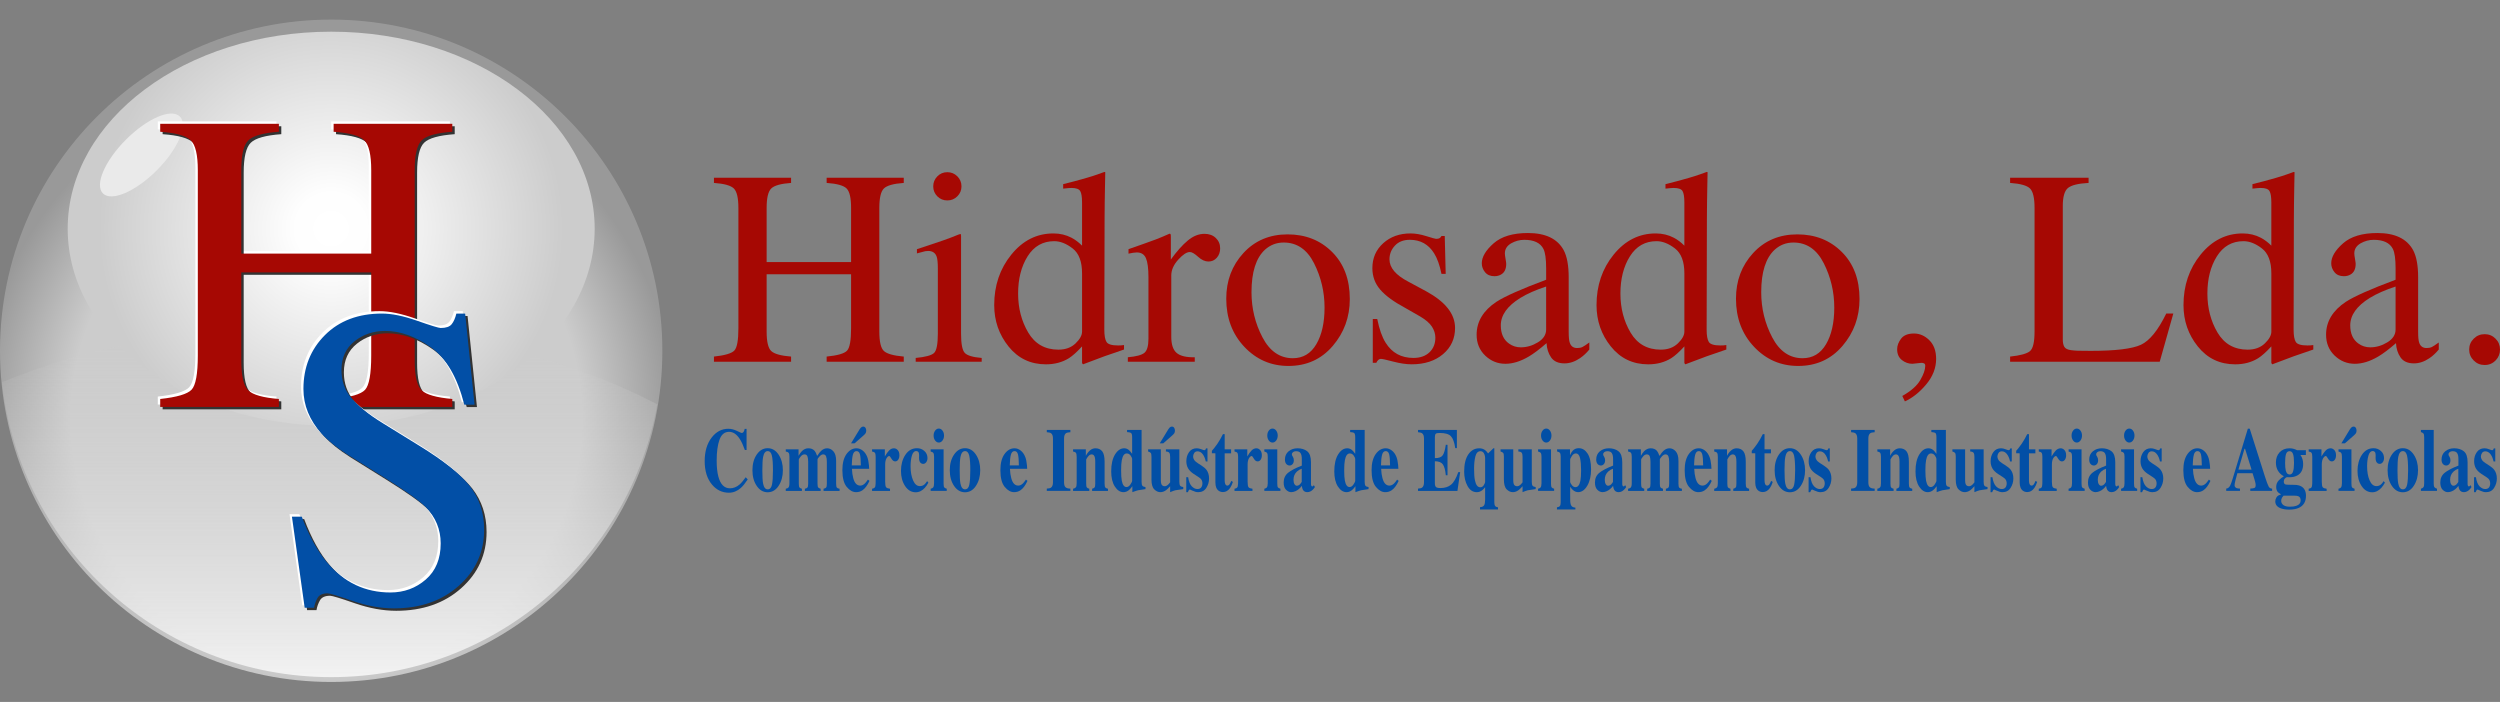 <?xml version="1.0" encoding="utf-8"?>
<!-- Generator: Adobe Illustrator 17.0.0, SVG Export Plug-In . SVG Version: 6.00 Build 0)  -->
<!DOCTYPE svg PUBLIC "-//W3C//DTD SVG 1.1//EN" "http://www.w3.org/Graphics/SVG/1.1/DTD/svg11.dtd">
<svg version="1.1" id="Layer_1" xmlns="http://www.w3.org/2000/svg" xmlns:xlink="http://www.w3.org/1999/xlink" x="0px" y="0px"
	 width="260px" height="73px" viewBox="0 0 260 73" enable-background="new 0 0 260 73" xml:space="preserve">
<rect x="0" y="0" width="260" height="73" fill="#808080" stroke="none"/>
<g>
	
		<radialGradient id="SVGID_1_" cx="42.091" cy="56.112" r="36.895" gradientTransform="matrix(0.984 0 0 0.984 -7.481 -11.699)" gradientUnits="userSpaceOnUse">
		<stop  offset="0.732" style="stop-color:#CCCCCC"/>
		<stop  offset="1" style="stop-color:#999999"/>
	</radialGradient>
	<circle fill="url(#SVGID_1_)" cx="34.443" cy="36.481" r="34.443"/>
	<linearGradient id="SVGID_2_" gradientUnits="userSpaceOnUse" x1="34.279" y1="70.421" x2="34.279" y2="33.967">
		<stop  offset="0" style="stop-color:#F2F2F2"/>
		<stop  offset="1" style="stop-color:#CCCCCC;stop-opacity:0"/>
	</linearGradient>
	<path fill="url(#SVGID_2_)" d="M31.803,33.967c-11.834,0-22.763,2.149-31.597,5.781c1.878,17.249,16.488,30.674,34.237,30.674
		c16.95,0,31.039-12.243,33.909-28.368C58.823,37.041,45.96,33.967,31.803,33.967z"/>
	
		<radialGradient id="SVGID_3_" cx="42.602" cy="36.057" r="24.586" gradientTransform="matrix(0.984 0 0 0.984 -7.481 -11.699)" gradientUnits="userSpaceOnUse">
		<stop  offset="0" style="stop-color:#FFFFFF"/>
		<stop  offset="0.153" style="stop-color:#FEFEFE"/>
		<stop  offset="1" style="stop-color:#CCCCCC"/>
	</radialGradient>
	<ellipse fill="url(#SVGID_3_)" cx="34.443" cy="23.785" rx="27.403" ry="20.49"/>
	
		<ellipse transform="matrix(0.707 -0.707 0.707 0.707 -7.088 15.12)" fill="#EAEAEA" cx="14.707" cy="16.117" rx="5.657" ry="2.263"/>
	<g>
		<path fill="#FFFFFF" d="M16.41,41.242c1.738-0.187,2.825-0.508,3.259-0.962c0.435-0.454,0.652-1.64,0.652-3.557V17.45
			c0-1.593-0.243-2.629-0.728-3.107c-0.486-0.478-1.547-0.775-3.183-0.891v-0.826h12.342v0.826
			c-1.628,0.116-2.687,0.413-3.176,0.891c-0.49,0.478-0.735,1.514-0.735,3.107v8.67h13.515v-8.67c0-1.593-0.239-2.629-0.717-3.107
			c-0.478-0.478-1.543-0.775-3.194-0.891v-0.826h12.342v0.826c-1.637,0.116-2.698,0.413-3.183,0.891
			c-0.485,0.478-0.728,1.514-0.728,3.107v19.794c0,1.614,0.242,2.647,0.728,3.101c0.485,0.454,1.546,0.753,3.183,0.897v0.826H34.444
			v-0.826c1.752-0.173,2.843-0.49,3.27-0.951c0.427-0.461,0.641-1.651,0.641-3.568v-8.648H24.841v9.169
			c0,1.614,0.245,2.651,0.735,3.112c0.49,0.461,1.548,0.756,3.176,0.886v0.826H16.41V41.242z"/>
	</g>
	<g>
		<path fill="#333333" d="M16.913,41.745c1.738-0.187,2.825-0.508,3.259-0.962c0.435-0.454,0.652-1.64,0.652-3.557V17.953
			c0-1.593-0.243-2.629-0.728-3.107c-0.486-0.478-1.547-0.775-3.183-0.891v-0.826h12.342v0.826
			c-1.628,0.116-2.687,0.413-3.176,0.891c-0.49,0.478-0.735,1.514-0.735,3.107v8.67h13.515v-8.67c0-1.593-0.239-2.629-0.717-3.107
			s-1.543-0.775-3.194-0.891v-0.826h12.342v0.826c-1.637,0.116-2.698,0.413-3.183,0.891c-0.485,0.478-0.728,1.514-0.728,3.107
			v19.794c0,1.614,0.242,2.647,0.728,3.101c0.485,0.454,1.546,0.753,3.183,0.897v0.826H34.947v-0.826
			c1.752-0.173,2.843-0.49,3.27-0.951c0.427-0.461,0.641-1.651,0.641-3.568v-8.648H25.343v9.169c0,1.614,0.245,2.651,0.735,3.112
			c0.49,0.461,1.548,0.756,3.176,0.886v0.826H16.913V41.745z"/>
	</g>
	<g>
		<path fill="#A60803" d="M16.662,41.494c1.738-0.187,2.825-0.508,3.259-0.962c0.435-0.454,0.652-1.64,0.652-3.557V17.701
			c0-1.593-0.243-2.629-0.728-3.107c-0.486-0.478-1.547-0.775-3.183-0.891v-0.826h12.342v0.826
			c-1.628,0.116-2.687,0.413-3.176,0.891c-0.49,0.478-0.735,1.514-0.735,3.107v8.67h13.515v-8.67c0-1.593-0.239-2.629-0.717-3.107
			s-1.543-0.775-3.194-0.891v-0.826h12.342v0.826c-1.637,0.116-2.698,0.413-3.183,0.891c-0.485,0.478-0.728,1.514-0.728,3.107
			v19.794c0,1.614,0.242,2.647,0.728,3.101c0.485,0.454,1.546,0.753,3.183,0.897v0.826H34.696v-0.826
			c1.752-0.173,2.843-0.49,3.27-0.951c0.427-0.461,0.641-1.651,0.641-3.568v-8.648H25.092v9.169c0,1.614,0.245,2.651,0.735,3.112
			c0.49,0.461,1.548,0.756,3.176,0.886v0.826H16.662V41.494z"/>
	</g>
	<g>
		<path fill="#FFFFFF" d="M31.132,53.48c0.752,1.999,1.634,3.593,2.647,4.78c1.765,2.072,3.956,3.107,6.574,3.107
			c1.417,0,2.643-0.449,3.677-1.347c1.034-0.898,1.551-2.151,1.551-3.759c0-1.448-0.52-2.709-1.561-3.781
			c-0.68-0.681-2.111-1.702-4.294-3.064l-3.795-2.368c-1.142-0.724-2.054-1.456-2.735-2.195c-1.26-1.405-1.89-2.955-1.89-4.65
			c0-2.245,0.746-4.114,2.238-5.606c1.492-1.492,3.469-2.238,5.932-2.238c1.014,0,2.234,0.25,3.661,0.75
			c1.427,0.5,2.241,0.75,2.444,0.75c0.55,0,0.931-0.13,1.141-0.391c0.21-0.261,0.373-0.63,0.489-1.108h0.913l0.978,9.473h-1.065
			c-0.725-2.854-1.887-4.845-3.487-5.975c-1.601-1.13-3.183-1.695-4.748-1.695c-1.217,0-2.278,0.359-3.183,1.075
			c-0.905,0.717-1.358,1.713-1.358,2.988c0,1.144,0.347,2.122,1.041,2.933c0.694,0.826,1.772,1.688,3.233,2.586l3.908,2.412
			c2.446,1.507,4.171,2.89,5.174,4.15c0.989,1.275,1.484,2.781,1.484,4.519c0,2.332-0.88,4.28-2.64,5.845
			c-1.76,1.564-4.009,2.347-6.747,2.347c-1.376,0-2.814-0.261-4.313-0.782c-1.499-0.521-2.357-0.782-2.575-0.782
			c-0.521,0-0.873,0.16-1.054,0.478c-0.181,0.319-0.301,0.659-0.359,1.021h-0.978L30.11,53.48H31.132z"/>
	</g>
	<g>
		<path fill="#333333" d="M31.634,53.983c0.752,1.999,1.634,3.593,2.647,4.78c1.765,2.072,3.956,3.107,6.574,3.107
			c1.417,0,2.643-0.449,3.677-1.347c1.034-0.898,1.551-2.151,1.551-3.759c0-1.448-0.52-2.709-1.561-3.781
			c-0.68-0.681-2.111-1.702-4.294-3.064l-3.795-2.368c-1.142-0.724-2.054-1.456-2.735-2.195c-1.26-1.405-1.89-2.955-1.89-4.65
			c0-2.245,0.746-4.114,2.238-5.606c1.492-1.492,3.469-2.238,5.932-2.238c1.014,0,2.234,0.25,3.661,0.75
			c1.427,0.5,2.241,0.75,2.444,0.75c0.55,0,0.931-0.13,1.141-0.391c0.21-0.261,0.373-0.63,0.489-1.108h0.913l0.978,9.473h-1.065
			c-0.725-2.854-1.887-4.845-3.487-5.975c-1.601-1.13-3.183-1.695-4.748-1.695c-1.217,0-2.278,0.359-3.183,1.075
			c-0.905,0.717-1.358,1.713-1.358,2.988c0,1.144,0.347,2.122,1.041,2.933c0.694,0.826,1.772,1.688,3.233,2.586l3.908,2.412
			c2.446,1.507,4.171,2.89,5.174,4.15c0.989,1.275,1.484,2.781,1.484,4.519c0,2.332-0.88,4.28-2.64,5.845
			c-1.76,1.564-4.009,2.347-6.747,2.347c-1.376,0-2.814-0.261-4.313-0.782c-1.499-0.521-2.357-0.782-2.575-0.782
			c-0.521,0-0.873,0.16-1.054,0.478c-0.181,0.319-0.301,0.659-0.359,1.021h-0.978l-1.325-9.473H31.634z"/>
	</g>
	<g>
		<path fill="#024FA6" d="M31.383,53.731c0.752,1.999,1.634,3.593,2.647,4.78c1.765,2.072,3.956,3.107,6.574,3.107
			c1.417,0,2.643-0.449,3.677-1.347c1.034-0.898,1.551-2.151,1.551-3.759c0-1.448-0.52-2.709-1.561-3.781
			c-0.68-0.681-2.111-1.702-4.294-3.064L36.182,47.3c-1.142-0.724-2.054-1.456-2.735-2.195c-1.26-1.405-1.89-2.955-1.89-4.65
			c0-2.245,0.746-4.114,2.238-5.606c1.492-1.492,3.469-2.238,5.932-2.238c1.014,0,2.234,0.25,3.661,0.75
			c1.427,0.5,2.241,0.75,2.444,0.75c0.55,0,0.931-0.13,1.141-0.391c0.21-0.261,0.373-0.63,0.489-1.108h0.913l0.978,9.473h-1.065
			c-0.725-2.854-1.887-4.845-3.487-5.975c-1.601-1.13-3.183-1.695-4.748-1.695c-1.217,0-2.278,0.359-3.183,1.075
			c-0.905,0.717-1.358,1.713-1.358,2.988c0,1.144,0.347,2.122,1.041,2.933c0.694,0.826,1.772,1.688,3.233,2.586l3.908,2.412
			c2.446,1.507,4.171,2.89,5.174,4.15c0.989,1.275,1.484,2.781,1.484,4.519c0,2.332-0.88,4.28-2.64,5.845
			c-1.76,1.564-4.009,2.347-6.747,2.347c-1.376,0-2.814-0.261-4.313-0.782c-1.499-0.521-2.357-0.782-2.575-0.782
			c-0.521,0-0.873,0.16-1.054,0.478c-0.181,0.319-0.301,0.659-0.359,1.021h-0.978l-1.325-9.473H31.383z"/>
	</g>
	<g>
		<g>
			<path fill="#A60803" d="M74.251,37.084c1.13-0.122,1.836-0.33,2.118-0.625c0.282-0.295,0.424-1.066,0.424-2.312V21.622
				c0-1.035-0.158-1.709-0.473-2.019c-0.315-0.311-1.005-0.503-2.069-0.579v-0.537h8.021v0.537
				c-1.058,0.075-1.746,0.268-2.064,0.579c-0.318,0.311-0.478,0.984-0.478,2.019v5.634h8.783v-5.634
				c0-1.035-0.155-1.709-0.466-2.019c-0.311-0.311-1.003-0.503-2.076-0.579v-0.537h8.021v0.537
				c-1.064,0.075-1.753,0.268-2.069,0.579c-0.316,0.311-0.473,0.984-0.473,2.019v12.864c0,1.049,0.157,1.721,0.473,2.015
				c0.315,0.295,1.005,0.489,2.069,0.583v0.537h-8.021v-0.537c1.139-0.112,1.847-0.318,2.125-0.618
				c0.278-0.3,0.417-1.073,0.417-2.319v-5.62H79.73v5.959c0,1.049,0.159,1.723,0.478,2.022c0.318,0.3,1.006,0.492,2.064,0.576v0.537
				h-8.021V37.084z"/>
			<path fill="#A60803" d="M95.235,37.226c1.007-0.094,1.643-0.266,1.906-0.515c0.263-0.249,0.395-0.925,0.395-2.026v-6.736
				c0-0.612-0.042-1.035-0.127-1.271c-0.141-0.386-0.438-0.579-0.89-0.579c-0.104,0-0.205,0.009-0.304,0.028
				c-0.099,0.019-0.384,0.094-0.854,0.226v-0.438l0.607-0.198c1.647-0.537,2.796-0.941,3.446-1.214
				c0.263-0.113,0.433-0.169,0.508-0.169c0.019,0.066,0.028,0.137,0.028,0.212v10.139c0,1.073,0.129,1.746,0.388,2.019
				c0.259,0.273,0.845,0.447,1.758,0.522v0.395h-6.863V37.226z M97.48,18.344c0.282-0.29,0.631-0.436,1.045-0.436
				c0.405,0,0.751,0.143,1.038,0.429c0.287,0.286,0.431,0.635,0.431,1.047c0,0.403-0.144,0.747-0.431,1.033
				c-0.287,0.286-0.633,0.428-1.038,0.428c-0.414,0-0.763-0.143-1.045-0.428c-0.282-0.286-0.424-0.63-0.424-1.033
				S97.198,18.634,97.48,18.344z"/>
			<path fill="#A60803" d="M111.446,24.729c0.376,0.198,0.739,0.471,1.087,0.819v-4.49c0-0.574-0.063-0.97-0.191-1.186
				c-0.127-0.216-0.431-0.325-0.911-0.325c-0.113,0-0.212,0.005-0.297,0.014c-0.085,0.009-0.273,0.028-0.565,0.056v-0.466
				l1.158-0.296c0.424-0.113,0.847-0.231,1.271-0.353c0.424-0.122,0.795-0.24,1.116-0.353c0.15-0.047,0.4-0.136,0.748-0.268
				l0.085,0.028l-0.028,1.483c-0.01,0.537-0.019,1.09-0.028,1.659c-0.01,0.57-0.014,1.132-0.014,1.687l-0.028,11.537
				c0,0.612,0.075,1.04,0.226,1.285c0.15,0.245,0.551,0.367,1.2,0.367c0.103,0,0.207-0.002,0.311-0.007
				c0.103-0.005,0.207-0.016,0.311-0.035v0.466c-0.056,0.019-0.739,0.254-2.048,0.706l-2.217,0.833l-0.099-0.127v-1.737
				c-0.527,0.574-0.984,0.984-1.37,1.229c-0.687,0.424-1.483,0.636-2.386,0.636c-1.601,0-2.897-0.619-3.89-1.857
				c-0.993-1.238-1.49-2.671-1.49-4.3c0-2.043,0.595-3.796,1.786-5.26c1.191-1.464,2.648-2.196,4.371-2.196
				C110.241,24.277,110.872,24.427,111.446,24.729z M111.856,35.715c0.452-0.433,0.678-0.842,0.678-1.229v-6.058
				c0-1.224-0.327-2.087-0.981-2.591c-0.654-0.504-1.292-0.755-1.913-0.755c-1.186,0-2.109,0.525-2.768,1.574
				c-0.659,1.05-0.988,2.342-0.988,3.876c0,1.516,0.351,2.867,1.052,4.053c0.701,1.186,1.749,1.779,3.142,1.779
				C110.811,36.364,111.404,36.148,111.856,35.715z"/>
			<path fill="#A60803" d="M117.292,37.155c0.866-0.075,1.44-0.228,1.723-0.459c0.282-0.231,0.424-0.722,0.424-1.476v-6.369
				c0-0.932-0.087-1.598-0.261-1.998c-0.174-0.4-0.492-0.6-0.953-0.6c-0.094,0-0.219,0.012-0.374,0.035
				c-0.155,0.024-0.318,0.054-0.487,0.092v-0.466c0.535-0.188,1.084-0.381,1.647-0.579c0.563-0.198,0.952-0.339,1.168-0.424
				c0.469-0.179,0.952-0.381,1.45-0.607c0.066,0,0.105,0.024,0.12,0.071c0.014,0.047,0.021,0.146,0.021,0.297v2.316
				c0.604-0.838,1.187-1.492,1.749-1.963c0.562-0.471,1.145-0.706,1.749-0.706c0.481,0,0.873,0.144,1.175,0.431
				c0.302,0.287,0.453,0.647,0.453,1.08c0,0.386-0.115,0.711-0.346,0.974c-0.231,0.264-0.52,0.395-0.869,0.395
				c-0.358,0-0.718-0.164-1.08-0.494c-0.363-0.329-0.647-0.494-0.854-0.494c-0.33,0-0.734,0.266-1.214,0.798
				c-0.48,0.532-0.72,1.08-0.72,1.645v6.369c0,0.81,0.188,1.372,0.565,1.687c0.376,0.316,1.003,0.464,1.878,0.445v0.466h-6.962
				V37.155z"/>
			<path fill="#A60803" d="M129.316,26.317c1.191-1.294,2.723-1.942,4.596-1.942c1.864,0,3.408,0.612,4.632,1.836
				c1.224,1.224,1.836,2.853,1.836,4.886c0,1.874-0.593,3.502-1.779,4.886c-1.186,1.384-2.721,2.076-4.603,2.076
				c-1.807,0-3.337-0.664-4.589-1.991c-1.252-1.327-1.878-2.994-1.878-4.999C127.53,29.196,128.125,27.612,129.316,26.317z
				 M131.571,25.957c-0.943,0.857-1.415,2.335-1.415,4.434c0,1.676,0.379,3.238,1.139,4.688c0.759,1.45,1.813,2.175,3.162,2.175
				c1.056,0,1.87-0.485,2.44-1.454c0.571-0.97,0.856-2.24,0.856-3.813c0-1.629-0.363-3.163-1.089-4.603
				c-0.726-1.44-1.778-2.161-3.155-2.161C132.764,25.223,132.118,25.468,131.571,25.957z"/>
			<path fill="#A60803" d="M142.767,33.173h0.466c0.216,1.073,0.507,1.897,0.874,2.471c0.657,1.054,1.62,1.581,2.888,1.581
				c0.704,0,1.261-0.195,1.67-0.586c0.409-0.39,0.613-0.897,0.613-1.518c0-0.395-0.118-0.777-0.353-1.144
				c-0.235-0.367-0.65-0.725-1.242-1.073l-1.581-0.904c-1.158-0.621-2.01-1.247-2.556-1.878c-0.546-0.631-0.819-1.374-0.819-2.231
				c0-1.054,0.376-1.92,1.13-2.598c0.753-0.678,1.699-1.017,2.838-1.017c0.499,0,1.047,0.094,1.645,0.282
				c0.598,0.188,0.934,0.282,1.01,0.282c0.169,0,0.292-0.023,0.367-0.071c0.075-0.047,0.141-0.122,0.198-0.226h0.339l0.099,3.94
				h-0.438c-0.188-0.913-0.442-1.624-0.763-2.132c-0.584-0.941-1.426-1.412-2.528-1.412c-0.659,0-1.177,0.203-1.553,0.607
				c-0.377,0.405-0.565,0.88-0.565,1.426c0,0.866,0.649,1.638,1.949,2.316l1.864,1.003c2.005,1.092,3.008,2.363,3.008,3.813
				c0,1.111-0.416,2.019-1.248,2.725c-0.832,0.706-1.92,1.059-3.263,1.059c-0.564,0-1.203-0.094-1.917-0.282
				c-0.714-0.188-1.137-0.282-1.269-0.282c-0.113,0-0.212,0.04-0.296,0.12c-0.085,0.08-0.151,0.177-0.197,0.289h-0.367V33.173z"/>
			<path fill="#A60803" d="M155.617,31.394c0.866-0.565,2.593-1.332,5.182-2.302v-1.2c0-0.96-0.094-1.629-0.282-2.005
				c-0.32-0.63-0.984-0.946-1.991-0.946c-0.48,0-0.937,0.123-1.37,0.367c-0.433,0.254-0.65,0.603-0.65,1.045
				c0,0.113,0.023,0.304,0.071,0.572c0.047,0.268,0.07,0.44,0.07,0.515c0,0.527-0.174,0.895-0.522,1.101
				c-0.198,0.123-0.433,0.184-0.706,0.184c-0.424,0-0.748-0.139-0.974-0.417c-0.226-0.278-0.339-0.586-0.339-0.925
				c0-0.659,0.407-1.349,1.221-2.069c0.814-0.72,2.008-1.08,3.58-1.08c1.826,0,3.064,0.593,3.714,1.779
				c0.348,0.65,0.523,1.596,0.523,2.838v5.663c0,0.546,0.037,0.923,0.113,1.13c0.122,0.367,0.376,0.551,0.763,0.551
				c0.216,0,0.395-0.033,0.536-0.099c0.141-0.066,0.386-0.226,0.734-0.48v0.734c-0.301,0.367-0.626,0.669-0.974,0.904
				c-0.527,0.358-1.064,0.537-1.61,0.537c-0.64,0-1.104-0.207-1.391-0.621c-0.287-0.414-0.445-0.908-0.473-1.483
				c-0.715,0.621-1.327,1.083-1.836,1.384c-0.857,0.508-1.671,0.762-2.443,0.762c-0.81,0-1.511-0.285-2.104-0.854
				c-0.593-0.569-0.89-1.292-0.89-2.168C153.569,33.446,154.252,32.307,155.617,31.394z M160.799,29.798
				c-1.083,0.358-1.977,0.753-2.683,1.186c-1.356,0.838-2.033,1.789-2.033,2.852c0,0.857,0.282,1.488,0.847,1.892
				c0.367,0.264,0.777,0.395,1.228,0.395c0.621,0,1.217-0.174,1.786-0.523c0.57-0.348,0.854-0.791,0.854-1.327V29.798z"/>
			<path fill="#A60803" d="M174.087,24.729c0.377,0.198,0.739,0.471,1.087,0.819v-4.49c0-0.574-0.064-0.97-0.191-1.186
				c-0.127-0.216-0.431-0.325-0.911-0.325c-0.113,0-0.212,0.005-0.297,0.014c-0.085,0.009-0.273,0.028-0.565,0.056v-0.466
				l1.158-0.296c0.424-0.113,0.847-0.231,1.271-0.353c0.424-0.122,0.795-0.24,1.116-0.353c0.15-0.047,0.4-0.136,0.748-0.268
				l0.085,0.028l-0.028,1.483c-0.009,0.537-0.019,1.09-0.028,1.659c-0.009,0.57-0.014,1.132-0.014,1.687l-0.028,11.537
				c0,0.612,0.075,1.04,0.226,1.285c0.15,0.245,0.551,0.367,1.2,0.367c0.103,0,0.207-0.002,0.311-0.007
				c0.104-0.005,0.207-0.016,0.311-0.035v0.466c-0.056,0.019-0.739,0.254-2.048,0.706l-2.217,0.833l-0.099-0.127v-1.737
				c-0.527,0.574-0.984,0.984-1.37,1.229c-0.687,0.424-1.483,0.636-2.386,0.636c-1.601,0-2.897-0.619-3.89-1.857
				c-0.993-1.238-1.49-2.671-1.49-4.3c0-2.043,0.595-3.796,1.786-5.26c1.191-1.464,2.648-2.196,4.37-2.196
				C172.882,24.277,173.513,24.427,174.087,24.729z M174.497,35.715c0.452-0.433,0.678-0.842,0.678-1.229v-6.058
				c0-1.224-0.327-2.087-0.981-2.591c-0.655-0.504-1.292-0.755-1.914-0.755c-1.186,0-2.109,0.525-2.768,1.574
				c-0.659,1.05-0.988,2.342-0.988,3.876c0,1.516,0.351,2.867,1.052,4.053c0.701,1.186,1.749,1.779,3.142,1.779
				C173.452,36.364,174.045,36.148,174.497,35.715z"/>
			<path fill="#A60803" d="M182.327,26.317c1.191-1.294,2.723-1.942,4.596-1.942c1.864,0,3.408,0.612,4.632,1.836
				c1.224,1.224,1.836,2.853,1.836,4.886c0,1.874-0.593,3.502-1.779,4.886c-1.186,1.384-2.721,2.076-4.603,2.076
				c-1.807,0-3.337-0.664-4.589-1.991c-1.252-1.327-1.878-2.994-1.878-4.999C180.541,29.196,181.136,27.612,182.327,26.317z
				 M184.582,25.957c-0.943,0.857-1.415,2.335-1.415,4.434c0,1.676,0.38,3.238,1.139,4.688c0.759,1.45,1.813,2.175,3.162,2.175
				c1.056,0,1.87-0.485,2.44-1.454c0.571-0.97,0.856-2.24,0.856-3.813c0-1.629-0.363-3.163-1.089-4.603
				c-0.726-1.44-1.778-2.161-3.155-2.161C185.775,25.223,185.129,25.468,184.582,25.957z"/>
			<path fill="#A60803" d="M200.324,39.979c-0.687,0.819-1.426,1.407-2.217,1.765l-0.268-0.565c0.904-0.508,1.527-1.059,1.871-1.652
				c0.344-0.593,0.516-1.087,0.516-1.483c0-0.132-0.042-0.217-0.127-0.254c-0.085-0.038-0.174-0.056-0.268-0.056l-0.946,0.099
				c-0.396,0-0.758-0.13-1.087-0.388c-0.33-0.259-0.494-0.633-0.494-1.123c0-0.376,0.136-0.744,0.41-1.101
				c0.273-0.358,0.72-0.537,1.342-0.537c0.593,0,1.125,0.233,1.596,0.699c0.471,0.466,0.706,1.113,0.706,1.942
				C201.355,38.275,201.011,39.16,200.324,39.979z"/>
			<path fill="#A60803" d="M209.051,37.084c1.064-0.112,1.753-0.302,2.069-0.569c0.315-0.267,0.473-0.943,0.473-2.029V21.622
				c0-1.026-0.155-1.697-0.466-2.012c-0.311-0.315-1.003-0.511-2.076-0.586v-0.537h8.162v0.537
				c-1.064,0.056-1.777,0.231-2.139,0.522c-0.362,0.292-0.544,0.918-0.544,1.878v13.895c0,0.32,0.054,0.572,0.163,0.755
				c0.109,0.184,0.346,0.299,0.714,0.346c0.217,0.028,0.445,0.047,0.686,0.056c0.24,0.01,0.69,0.014,1.35,0.014
				c2.573,0,4.312-0.212,5.217-0.635c0.905-0.424,1.781-1.506,2.63-3.248h0.735l-1.414,5.013h-15.56V37.084z"/>
			<path fill="#A60803" d="M235.132,24.729c0.377,0.198,0.739,0.471,1.087,0.819v-4.49c0-0.574-0.064-0.97-0.191-1.186
				c-0.127-0.216-0.431-0.325-0.911-0.325c-0.113,0-0.212,0.005-0.297,0.014c-0.085,0.009-0.273,0.028-0.565,0.056v-0.466
				l1.158-0.296c0.424-0.113,0.847-0.231,1.271-0.353c0.424-0.122,0.795-0.24,1.116-0.353c0.15-0.047,0.4-0.136,0.748-0.268
				l0.085,0.028l-0.028,1.483c-0.009,0.537-0.019,1.09-0.028,1.659c-0.009,0.57-0.014,1.132-0.014,1.687l-0.028,11.537
				c0,0.612,0.075,1.04,0.226,1.285c0.15,0.245,0.551,0.367,1.2,0.367c0.103,0,0.207-0.002,0.311-0.007
				c0.104-0.005,0.207-0.016,0.311-0.035v0.466c-0.056,0.019-0.739,0.254-2.048,0.706l-2.217,0.833l-0.099-0.127v-1.737
				c-0.527,0.574-0.984,0.984-1.37,1.229c-0.687,0.424-1.483,0.636-2.386,0.636c-1.601,0-2.897-0.619-3.89-1.857
				c-0.993-1.238-1.49-2.671-1.49-4.3c0-2.043,0.595-3.796,1.786-5.26c1.191-1.464,2.648-2.196,4.37-2.196
				C233.927,24.277,234.558,24.427,235.132,24.729z M235.542,35.715c0.452-0.433,0.678-0.842,0.678-1.229v-6.058
				c0-1.224-0.327-2.087-0.981-2.591c-0.655-0.504-1.292-0.755-1.914-0.755c-1.186,0-2.109,0.525-2.768,1.574
				c-0.659,1.05-0.988,2.342-0.988,3.876c0,1.516,0.351,2.867,1.052,4.053c0.701,1.186,1.749,1.779,3.142,1.779
				C234.497,36.364,235.09,36.148,235.542,35.715z"/>
			<path fill="#A60803" d="M243.959,31.394c0.866-0.565,2.593-1.332,5.182-2.302v-1.2c0-0.96-0.094-1.629-0.282-2.005
				c-0.32-0.63-0.984-0.946-1.991-0.946c-0.48,0-0.937,0.123-1.37,0.367c-0.433,0.254-0.65,0.603-0.65,1.045
				c0,0.113,0.023,0.304,0.071,0.572c0.047,0.268,0.07,0.44,0.07,0.515c0,0.527-0.174,0.895-0.522,1.101
				c-0.198,0.123-0.433,0.184-0.706,0.184c-0.424,0-0.748-0.139-0.974-0.417c-0.226-0.278-0.339-0.586-0.339-0.925
				c0-0.659,0.407-1.349,1.221-2.069c0.814-0.72,2.008-1.08,3.58-1.08c1.826,0,3.064,0.593,3.714,1.779
				c0.348,0.65,0.523,1.596,0.523,2.838v5.663c0,0.546,0.037,0.923,0.113,1.13c0.122,0.367,0.376,0.551,0.763,0.551
				c0.216,0,0.395-0.033,0.536-0.099c0.141-0.066,0.386-0.226,0.734-0.48v0.734c-0.301,0.367-0.626,0.669-0.974,0.904
				c-0.527,0.358-1.064,0.537-1.61,0.537c-0.64,0-1.104-0.207-1.391-0.621c-0.287-0.414-0.445-0.908-0.473-1.483
				c-0.715,0.621-1.327,1.083-1.836,1.384c-0.857,0.508-1.671,0.762-2.443,0.762c-0.81,0-1.511-0.285-2.104-0.854
				c-0.593-0.569-0.889-1.292-0.889-2.168C241.911,33.446,242.593,32.307,243.959,31.394z M249.141,29.798
				c-1.083,0.358-1.977,0.753-2.683,1.186c-1.356,0.838-2.033,1.789-2.033,2.852c0,0.857,0.282,1.488,0.847,1.892
				c0.367,0.264,0.777,0.395,1.228,0.395c0.621,0,1.217-0.174,1.786-0.523c0.57-0.348,0.854-0.791,0.854-1.327V29.798z"/>
			<path fill="#A60803" d="M257.261,37.487c-0.311-0.315-0.466-0.694-0.466-1.137c0-0.442,0.157-0.819,0.473-1.13
				c0.315-0.311,0.694-0.466,1.137-0.466s0.819,0.155,1.13,0.466c0.311,0.311,0.466,0.687,0.466,1.13
				c0,0.443-0.153,0.821-0.459,1.137c-0.306,0.315-0.685,0.473-1.137,0.473C257.952,37.96,257.571,37.802,257.261,37.487z"/>
		</g>
	</g>
	<g>
		<g>
			<path fill="#024FA6" d="M76.632,44.81c0.299,0.145,0.466,0.218,0.5,0.218c0.089,0,0.16-0.046,0.214-0.137
				c0.054-0.092,0.087-0.188,0.101-0.289h0.195v2.195h-0.178c-0.169-0.477-0.341-0.852-0.517-1.127
				c-0.328-0.507-0.7-0.761-1.116-0.761c-0.47,0-0.804,0.271-1.001,0.813c-0.197,0.542-0.296,1.27-0.296,2.183
				c0,0.672,0.058,1.225,0.175,1.659c0.217,0.813,0.619,1.219,1.208,1.219c0.36,0,0.696-0.134,1.006-0.403
				c0.178-0.156,0.388-0.405,0.63-0.747l0.209,0.229c-0.274,0.409-0.515,0.706-0.723,0.889c-0.37,0.327-0.781,0.49-1.233,0.49
				c-0.692,0-1.272-0.275-1.741-0.825c-0.519-0.608-0.778-1.426-0.778-2.456c0-1.02,0.248-1.847,0.744-2.479
				c0.466-0.593,1.037-0.889,1.713-0.889C76.037,44.592,76.333,44.665,76.632,44.81z"/>
			<path fill="#024FA6" d="M78.704,47.268c0.3-0.437,0.678-0.655,1.132-0.655c0.464,0,0.843,0.223,1.139,0.669
				c0.296,0.446,0.444,0.987,0.444,1.622c0,0.626-0.146,1.165-0.439,1.615c-0.292,0.451-0.674,0.676-1.144,0.676
				c-0.457,0-0.835-0.219-1.134-0.657c-0.299-0.438-0.449-0.983-0.449-1.633C78.253,48.25,78.403,47.705,78.704,47.268z
				 M79.36,50.283c0.08,0.406,0.239,0.609,0.476,0.609c0.226,0,0.375-0.156,0.445-0.467c0.071-0.312,0.106-0.819,0.106-1.521
				c0-0.699-0.037-1.206-0.111-1.519c-0.074-0.313-0.22-0.47-0.437-0.47c-0.238,0-0.396,0.203-0.476,0.609
				c-0.053,0.272-0.079,0.732-0.079,1.379C79.284,49.561,79.31,50.02,79.36,50.283z"/>
			<path fill="#024FA6" d="M81.72,50.828c0.128-0.021,0.216-0.058,0.264-0.11c0.078-0.082,0.116-0.235,0.116-0.458v-2.758
				c0-0.197-0.026-0.331-0.079-0.402c-0.053-0.071-0.153-0.119-0.301-0.143v-0.225h1.329v0.674c0.117-0.205,0.23-0.363,0.339-0.477
				c0.203-0.205,0.429-0.307,0.678-0.307c0.281,0,0.499,0.089,0.654,0.266c0.087,0.101,0.169,0.266,0.247,0.495h0.048
				c0.132-0.217,0.259-0.38,0.38-0.49c0.192-0.18,0.401-0.27,0.627-0.27c0.247,0,0.464,0.105,0.653,0.316
				c0.188,0.211,0.283,0.544,0.283,0.999v2.36c0,0.217,0.026,0.355,0.079,0.415c0.053,0.06,0.145,0.099,0.278,0.117v0.225h-1.665
				v-0.225c0.128-0.024,0.217-0.066,0.267-0.126c0.05-0.06,0.075-0.195,0.075-0.406v-2.272c0-0.244-0.027-0.434-0.081-0.568
				c-0.054-0.134-0.156-0.202-0.307-0.202c-0.121,0-0.248,0.074-0.382,0.222c-0.134,0.148-0.2,0.251-0.2,0.309v2.511
				c0,0.205,0.023,0.336,0.068,0.394c0.046,0.058,0.131,0.104,0.257,0.137v0.225h-1.641v-0.225c0.123-0.021,0.211-0.062,0.264-0.121
				c0.053-0.06,0.079-0.196,0.079-0.41v-2.272c0-0.238-0.025-0.426-0.075-0.564c-0.05-0.137-0.154-0.206-0.312-0.206
				c-0.144,0-0.278,0.079-0.401,0.236c-0.123,0.157-0.185,0.256-0.185,0.296v2.511c0,0.205,0.022,0.336,0.065,0.394
				c0.043,0.058,0.129,0.104,0.257,0.137v0.225H81.72V50.828z"/>
			<path fill="#024FA6" d="M88.038,47.22c0.287-0.399,0.633-0.598,1.038-0.598c0.231,0,0.448,0.081,0.652,0.243
				c0.204,0.162,0.36,0.386,0.47,0.673c0.082,0.217,0.139,0.498,0.171,0.843c0.016,0.162,0.024,0.286,0.024,0.371h-1.792
				c0.016,0.376,0.062,0.701,0.137,0.976c0.137,0.516,0.379,0.774,0.725,0.774c0.165,0,0.32-0.069,0.467-0.206
				c0.089-0.082,0.2-0.221,0.333-0.417l0.161,0.133c-0.217,0.477-0.469,0.808-0.755,0.994c-0.185,0.119-0.398,0.179-0.638,0.179
				c-0.345,0-0.669-0.182-0.971-0.545c-0.302-0.363-0.453-0.944-0.453-1.741C87.607,48.178,87.751,47.619,88.038,47.22z
				 M90.02,45.057c-0.045,0.069-0.112,0.141-0.2,0.218l-0.943,0.829h-0.368l0.904-1.48c0.037-0.061,0.076-0.111,0.119-0.151
				c0.075-0.073,0.155-0.11,0.239-0.11c0.097,0,0.174,0.04,0.231,0.119c0.057,0.079,0.086,0.177,0.086,0.293
				C90.088,44.895,90.065,44.989,90.02,45.057z M89.529,48.404c-0.005-0.553-0.037-0.939-0.096-1.159
				c-0.06-0.22-0.179-0.33-0.358-0.33c-0.183,0-0.309,0.127-0.377,0.38c-0.068,0.254-0.106,0.623-0.115,1.109H89.529z"/>
			<path fill="#024FA6" d="M90.694,50.828c0.135-0.021,0.228-0.064,0.281-0.128c0.052-0.064,0.081-0.188,0.086-0.371l0.007-0.275
				v-2.552c0-0.197-0.025-0.331-0.075-0.402s-0.15-0.119-0.298-0.143v-0.225h1.329v0.738c0.149-0.26,0.296-0.466,0.443-0.618
				c0.147-0.153,0.316-0.229,0.508-0.229c0.144,0,0.274,0.062,0.39,0.186s0.173,0.305,0.173,0.543c0,0.183-0.041,0.335-0.122,0.454
				c-0.081,0.119-0.187,0.179-0.318,0.179c-0.149,0-0.278-0.093-0.386-0.28c-0.109-0.186-0.185-0.28-0.228-0.28
				c-0.094,0-0.188,0.077-0.283,0.231c-0.095,0.154-0.143,0.375-0.143,0.663v1.777c0,0.31,0.034,0.503,0.101,0.581
				c0.067,0.077,0.202,0.128,0.403,0.153v0.225h-1.867V50.828z"/>
			<path fill="#024FA6" d="M96.134,46.902c0.216,0.192,0.324,0.44,0.324,0.742c0,0.162-0.043,0.302-0.128,0.422
				c-0.086,0.119-0.195,0.179-0.327,0.179c-0.089,0-0.167-0.028-0.233-0.082c-0.126-0.098-0.188-0.275-0.188-0.531
				c0-0.027,0.001-0.068,0.003-0.121c0.002-0.053,0.003-0.111,0.003-0.172c0-0.165-0.029-0.278-0.086-0.339
				c-0.059-0.061-0.127-0.092-0.202-0.092c-0.217,0-0.371,0.16-0.463,0.479c-0.091,0.319-0.137,0.685-0.137,1.097
				c0,0.587,0.087,1.078,0.26,1.475c0.174,0.397,0.408,0.596,0.702,0.596c0.185,0,0.343-0.055,0.473-0.165
				c0.078-0.064,0.174-0.182,0.288-0.353l0.13,0.16c-0.228,0.425-0.496,0.716-0.802,0.875c-0.162,0.082-0.335,0.124-0.517,0.124
				c-0.45,0-0.818-0.215-1.103-0.646c-0.286-0.431-0.428-0.956-0.428-1.576c0-0.654,0.151-1.21,0.454-1.67
				c0.303-0.46,0.706-0.69,1.211-0.69C95.663,46.613,95.918,46.709,96.134,46.902z"/>
			<path fill="#024FA6" d="M96.786,50.828c0.123-0.027,0.208-0.069,0.254-0.124c0.069-0.082,0.103-0.231,0.103-0.444v-2.758
				c0-0.191-0.024-0.321-0.072-0.39c-0.048-0.069-0.143-0.121-0.284-0.155v-0.225h1.347v3.565c0,0.205,0.023,0.336,0.069,0.394
				c0.046,0.058,0.131,0.104,0.257,0.137v0.225h-1.672V50.828z M97.254,44.783c0.106-0.142,0.235-0.213,0.385-0.213
				c0.149,0,0.276,0.071,0.382,0.213c0.106,0.142,0.159,0.314,0.159,0.515c0,0.202-0.053,0.373-0.159,0.515
				c-0.106,0.142-0.233,0.213-0.382,0.213c-0.151,0-0.279-0.071-0.385-0.213c-0.106-0.142-0.159-0.314-0.159-0.515
				C97.095,45.096,97.148,44.925,97.254,44.783z"/>
			<path fill="#024FA6" d="M99.228,47.268c0.3-0.437,0.678-0.655,1.132-0.655c0.464,0,0.843,0.223,1.139,0.669
				s0.444,0.987,0.444,1.622c0,0.626-0.146,1.165-0.439,1.615c-0.292,0.451-0.674,0.676-1.144,0.676
				c-0.457,0-0.835-0.219-1.134-0.657c-0.299-0.438-0.449-0.983-0.449-1.633C98.777,48.25,98.927,47.705,99.228,47.268z
				 M99.884,50.283c0.08,0.406,0.239,0.609,0.476,0.609c0.226,0,0.375-0.156,0.445-0.467c0.071-0.312,0.106-0.819,0.106-1.521
				c0-0.699-0.037-1.206-0.111-1.519c-0.074-0.313-0.22-0.47-0.437-0.47c-0.238,0-0.396,0.203-0.476,0.609
				c-0.053,0.272-0.079,0.732-0.079,1.379C99.809,49.561,99.834,50.02,99.884,50.283z"/>
			<path fill="#024FA6" d="M104.471,47.22c0.287-0.399,0.633-0.598,1.038-0.598c0.231,0,0.448,0.081,0.652,0.243
				c0.204,0.162,0.36,0.386,0.47,0.673c0.082,0.217,0.139,0.498,0.171,0.843c0.016,0.162,0.024,0.286,0.024,0.371h-1.792
				c0.016,0.376,0.062,0.701,0.137,0.976c0.137,0.516,0.379,0.774,0.725,0.774c0.165,0,0.32-0.069,0.467-0.206
				c0.089-0.082,0.2-0.221,0.333-0.417l0.161,0.133c-0.217,0.477-0.469,0.808-0.755,0.994c-0.185,0.119-0.398,0.179-0.638,0.179
				c-0.345,0-0.669-0.182-0.971-0.545c-0.302-0.363-0.453-0.944-0.453-1.741C104.04,48.178,104.184,47.619,104.471,47.22z
				 M105.962,48.404c-0.005-0.553-0.037-0.939-0.096-1.159c-0.06-0.22-0.179-0.33-0.358-0.33c-0.183,0-0.309,0.127-0.377,0.38
				c-0.068,0.254-0.106,0.623-0.115,1.109H105.962z"/>
			<path fill="#024FA6" d="M108.868,50.814c0.199-0.006,0.342-0.038,0.428-0.096c0.142-0.098,0.212-0.286,0.212-0.564V45.61
				c0-0.276-0.067-0.461-0.202-0.555c-0.082-0.058-0.228-0.093-0.439-0.105v-0.238h2.453v0.238c-0.219,0.012-0.37,0.046-0.452,0.1
				c-0.137,0.094-0.206,0.281-0.206,0.56v4.545c0,0.263,0.055,0.438,0.164,0.527s0.274,0.133,0.493,0.133v0.238h-2.453V50.814z"/>
			<path fill="#024FA6" d="M111.599,50.828c0.128-0.021,0.222-0.068,0.283-0.14c0.061-0.072,0.091-0.215,0.091-0.428v-2.758
				c0-0.191-0.025-0.323-0.074-0.397c-0.049-0.074-0.149-0.123-0.3-0.148v-0.225h1.329v0.674c0.112-0.226,0.254-0.413,0.427-0.561
				c0.172-0.148,0.364-0.222,0.574-0.222c0.301,0,0.535,0.104,0.701,0.312c0.166,0.208,0.248,0.573,0.248,1.095v2.268
				c0,0.211,0.027,0.347,0.081,0.408c0.054,0.061,0.143,0.102,0.269,0.124v0.225h-1.648v-0.225c0.126-0.034,0.211-0.079,0.257-0.137
				c0.046-0.058,0.069-0.189,0.069-0.394v-2.272c0-0.214-0.016-0.374-0.048-0.481c-0.055-0.192-0.163-0.289-0.326-0.289
				c-0.121,0-0.232,0.059-0.334,0.176c-0.102,0.118-0.18,0.236-0.235,0.355v2.511c0,0.205,0.023,0.336,0.068,0.394
				c0.046,0.058,0.131,0.104,0.257,0.137v0.225h-1.689V50.828z"/>
			<path fill="#024FA6" d="M115.962,47.266c0.264-0.429,0.581-0.644,0.951-0.644c0.185,0,0.349,0.061,0.493,0.183
				c0.089,0.073,0.201,0.205,0.336,0.394v-1.718c0-0.237-0.034-0.384-0.103-0.441c-0.068-0.057-0.21-0.092-0.425-0.104v-0.225h1.511
				v5.402c0,0.194,0.027,0.328,0.082,0.402c0.055,0.074,0.162,0.12,0.322,0.139v0.215c-0.393,0.052-0.646,0.091-0.761,0.117
				c-0.114,0.026-0.315,0.092-0.603,0.199v-0.618c-0.133,0.183-0.254,0.319-0.363,0.408c-0.174,0.141-0.361,0.211-0.562,0.211
				c-0.343,0-0.641-0.194-0.894-0.582c-0.254-0.388-0.38-0.915-0.38-1.581C115.566,48.281,115.698,47.695,115.962,47.266z
				 M117.562,50.384c0.12-0.18,0.18-0.307,0.18-0.38v-2.282c0-0.076-0.052-0.189-0.155-0.339c-0.103-0.15-0.24-0.225-0.409-0.225
				c-0.25,0-0.419,0.231-0.509,0.692c-0.048,0.247-0.072,0.597-0.072,1.049c0,0.483,0.023,0.846,0.069,1.09
				c0.085,0.443,0.247,0.664,0.488,0.664C117.306,50.654,117.442,50.564,117.562,50.384z"/>
			<path fill="#024FA6" d="M120.727,46.732v3.184c0,0.189,0.017,0.328,0.051,0.417c0.059,0.156,0.177,0.234,0.353,0.234
				c0.112,0,0.221-0.047,0.329-0.142c0.062-0.052,0.139-0.139,0.233-0.261v-2.662c0-0.197-0.029-0.335-0.087-0.414
				c-0.058-0.079-0.175-0.122-0.351-0.132v-0.225h1.398v3.381c0,0.194,0.027,0.328,0.082,0.402c0.055,0.074,0.162,0.12,0.322,0.139
				v0.215c-0.434,0.055-0.708,0.096-0.821,0.121c-0.113,0.026-0.294,0.091-0.543,0.195v-0.618c-0.167,0.192-0.305,0.328-0.415,0.408
				c-0.192,0.141-0.392,0.211-0.6,0.211c-0.226,0-0.437-0.096-0.632-0.289c-0.195-0.192-0.293-0.534-0.293-1.026v-2.369
				c0-0.2-0.024-0.332-0.072-0.393c-0.048-0.062-0.14-0.112-0.278-0.152v-0.225H120.727z M122.125,45.057
				c-0.045,0.069-0.112,0.141-0.2,0.218l-0.943,0.829h-0.368l0.904-1.48c0.037-0.061,0.076-0.111,0.119-0.151
				c0.075-0.073,0.155-0.11,0.239-0.11c0.097,0,0.174,0.04,0.231,0.119c0.057,0.079,0.086,0.177,0.086,0.293
				C122.193,44.895,122.171,44.989,122.125,45.057z"/>
			<path fill="#024FA6" d="M123.372,49.632h0.195c0.069,0.449,0.197,0.766,0.384,0.951c0.187,0.185,0.379,0.277,0.576,0.277
				c0.18,0,0.313-0.054,0.397-0.163c0.084-0.108,0.127-0.251,0.127-0.428c0-0.168-0.046-0.312-0.137-0.431
				c-0.05-0.064-0.131-0.133-0.243-0.206l-0.521-0.339c-0.274-0.18-0.471-0.376-0.589-0.586c-0.121-0.211-0.182-0.46-0.182-0.747
				c0-0.363,0.095-0.677,0.284-0.942c0.19-0.264,0.455-0.396,0.795-0.396c0.149,0,0.306,0.033,0.473,0.099
				c0.167,0.066,0.271,0.098,0.312,0.098c0.057,0,0.098-0.016,0.122-0.048c0.024-0.032,0.044-0.077,0.06-0.135h0.154v1.356H125.4
				c-0.066-0.318-0.175-0.573-0.325-0.765c-0.151-0.192-0.327-0.289-0.528-0.289c-0.155,0-0.271,0.058-0.348,0.174
				c-0.077,0.116-0.115,0.241-0.115,0.376c0,0.11,0.034,0.22,0.103,0.33c0.066,0.113,0.192,0.229,0.377,0.348l0.384,0.247
				c0.238,0.153,0.411,0.301,0.521,0.445c0.183,0.244,0.274,0.545,0.274,0.903c0,0.348-0.094,0.673-0.283,0.974
				c-0.188,0.301-0.471,0.451-0.848,0.451c-0.094,0-0.188-0.013-0.283-0.039c-0.095-0.026-0.212-0.071-0.351-0.135l-0.12-0.055
				c-0.043-0.021-0.07-0.034-0.081-0.037c-0.01-0.003-0.023-0.005-0.039-0.005c-0.039,0-0.073,0.021-0.101,0.062
				c-0.029,0.041-0.061,0.111-0.098,0.208h-0.168V49.632z"/>
			<path fill="#024FA6" d="M126.037,47.144v-0.261c0.062-0.076,0.138-0.166,0.23-0.27c0.121-0.15,0.235-0.304,0.343-0.463
				c0.212-0.312,0.405-0.646,0.579-1.003h0.178v1.585h0.668v0.412h-0.668v2.822c0,0.131,0.015,0.241,0.045,0.33
				c0.046,0.137,0.121,0.206,0.226,0.206c0.091,0,0.168-0.043,0.23-0.131c0.062-0.087,0.123-0.207,0.185-0.36l0.168,0.11
				c-0.082,0.257-0.18,0.466-0.294,0.628c-0.201,0.284-0.446,0.426-0.736,0.426c-0.164,0-0.308-0.041-0.431-0.124
				c-0.237-0.159-0.357-0.447-0.358-0.866v-3.042H126.037z"/>
			<path fill="#024FA6" d="M128.388,50.828c0.135-0.021,0.228-0.064,0.281-0.128c0.052-0.064,0.081-0.188,0.086-0.371l0.007-0.275
				v-2.552c0-0.197-0.025-0.331-0.075-0.402c-0.05-0.071-0.15-0.119-0.298-0.143v-0.225h1.329v0.738
				c0.149-0.26,0.296-0.466,0.443-0.618s0.316-0.229,0.508-0.229c0.144,0,0.274,0.062,0.39,0.186
				c0.116,0.124,0.173,0.305,0.173,0.543c0,0.183-0.041,0.335-0.122,0.454c-0.081,0.119-0.187,0.179-0.318,0.179
				c-0.149,0-0.278-0.093-0.386-0.28s-0.185-0.28-0.228-0.28c-0.094,0-0.188,0.077-0.283,0.231
				c-0.095,0.154-0.143,0.375-0.143,0.663v1.777c0,0.31,0.034,0.503,0.101,0.581c0.067,0.077,0.202,0.128,0.403,0.153v0.225h-1.867
				V50.828z"/>
			<path fill="#024FA6" d="M131.489,50.828c0.123-0.027,0.208-0.069,0.254-0.124c0.068-0.082,0.103-0.231,0.103-0.444v-2.758
				c0-0.191-0.024-0.321-0.072-0.39c-0.048-0.069-0.143-0.121-0.284-0.155v-0.225h1.347v3.565c0,0.205,0.023,0.336,0.069,0.394
				c0.046,0.058,0.131,0.104,0.257,0.137v0.225h-1.672V50.828z M131.957,44.783c0.106-0.142,0.235-0.213,0.385-0.213
				c0.149,0,0.276,0.071,0.382,0.213c0.106,0.142,0.159,0.314,0.159,0.515c0,0.202-0.053,0.373-0.159,0.515
				c-0.106,0.142-0.233,0.213-0.382,0.213c-0.151,0-0.279-0.071-0.385-0.213c-0.106-0.142-0.159-0.314-0.159-0.515
				C131.797,45.096,131.85,44.925,131.957,44.783z"/>
			<path fill="#024FA6" d="M133.959,49.171c0.304-0.248,0.78-0.497,1.429-0.748V47.74c0-0.278-0.044-0.483-0.132-0.616
				c-0.088-0.133-0.244-0.199-0.468-0.199c-0.126,0-0.229,0.031-0.31,0.094c-0.081,0.063-0.122,0.141-0.122,0.236
				c0,0.037,0.004,0.067,0.014,0.092c0.009,0.024,0.023,0.05,0.041,0.078l0.041,0.064c0.032,0.052,0.057,0.109,0.077,0.172
				c0.019,0.063,0.029,0.129,0.029,0.199c0,0.177-0.044,0.314-0.132,0.41c-0.088,0.096-0.19,0.144-0.307,0.144
				c-0.135,0-0.25-0.053-0.344-0.16c-0.095-0.107-0.142-0.26-0.142-0.462c0-0.36,0.127-0.644,0.38-0.855
				c0.254-0.21,0.565-0.315,0.935-0.315c0.397,0,0.73,0.102,0.997,0.307c0.265,0.208,0.397,0.59,0.397,1.145v2.273
				c0,0.067,0.013,0.124,0.04,0.172c0.026,0.047,0.055,0.071,0.087,0.071c0.027,0,0.052-0.007,0.074-0.021
				c0.022-0.014,0.055-0.051,0.101-0.112l0.106,0.197c-0.137,0.214-0.289,0.363-0.456,0.449c-0.105,0.055-0.216,0.082-0.332,0.082
				c-0.208,0-0.36-0.081-0.456-0.243c-0.055-0.092-0.095-0.228-0.12-0.409c-0.194,0.26-0.413,0.444-0.658,0.551
				c-0.149,0.067-0.295,0.101-0.438,0.101c-0.192,0-0.371-0.082-0.538-0.245c-0.167-0.164-0.25-0.418-0.25-0.764
				C133.504,49.754,133.656,49.419,133.959,49.171z M135.183,50.379c0.055-0.055,0.12-0.141,0.195-0.257v-1.374
				c-0.187,0.061-0.352,0.158-0.493,0.289c-0.24,0.224-0.36,0.508-0.36,0.855c0,0.205,0.035,0.361,0.104,0.466
				c0.07,0.106,0.148,0.158,0.235,0.158C134.978,50.517,135.084,50.471,135.183,50.379z"/>
			<path fill="#024FA6" d="M139.162,47.266c0.264-0.429,0.581-0.644,0.951-0.644c0.185,0,0.35,0.061,0.493,0.183
				c0.089,0.073,0.201,0.205,0.336,0.394v-1.718c0-0.237-0.034-0.384-0.103-0.441c-0.068-0.057-0.21-0.092-0.425-0.104v-0.225h1.511
				v5.402c0,0.194,0.027,0.328,0.082,0.402c0.055,0.074,0.162,0.12,0.322,0.139v0.215c-0.393,0.052-0.646,0.091-0.761,0.117
				c-0.114,0.026-0.315,0.092-0.603,0.199v-0.618c-0.132,0.183-0.253,0.319-0.363,0.408c-0.174,0.141-0.361,0.211-0.562,0.211
				c-0.342,0-0.641-0.194-0.894-0.582c-0.254-0.388-0.38-0.915-0.38-1.581C138.767,48.281,138.898,47.695,139.162,47.266z
				 M140.762,50.384c0.12-0.18,0.18-0.307,0.18-0.38v-2.282c0-0.076-0.052-0.189-0.155-0.339c-0.103-0.15-0.239-0.225-0.409-0.225
				c-0.25,0-0.419,0.231-0.509,0.692c-0.048,0.247-0.072,0.597-0.072,1.049c0,0.483,0.023,0.846,0.069,1.09
				c0.085,0.443,0.247,0.664,0.488,0.664C140.506,50.654,140.642,50.564,140.762,50.384z"/>
			<path fill="#024FA6" d="M143.076,47.22c0.287-0.399,0.633-0.598,1.038-0.598c0.231,0,0.448,0.081,0.652,0.243
				c0.204,0.162,0.36,0.386,0.47,0.673c0.082,0.217,0.139,0.498,0.171,0.843c0.016,0.162,0.024,0.286,0.024,0.371h-1.792
				c0.016,0.376,0.062,0.701,0.137,0.976c0.137,0.516,0.379,0.774,0.724,0.774c0.165,0,0.321-0.069,0.467-0.206
				c0.089-0.082,0.2-0.221,0.333-0.417l0.161,0.133c-0.217,0.477-0.469,0.808-0.755,0.994c-0.185,0.119-0.398,0.179-0.638,0.179
				c-0.345,0-0.669-0.182-0.971-0.545c-0.302-0.363-0.453-0.944-0.453-1.741C142.645,48.178,142.789,47.619,143.076,47.22z
				 M144.567,48.404c-0.004-0.553-0.037-0.939-0.096-1.159c-0.06-0.22-0.179-0.33-0.358-0.33c-0.183,0-0.309,0.127-0.376,0.38
				c-0.068,0.254-0.106,0.623-0.115,1.109H144.567z"/>
			<path fill="#024FA6" d="M147.473,51.053v-0.238c0.201-0.009,0.344-0.046,0.428-0.11c0.13-0.098,0.195-0.281,0.195-0.55V45.61
				c0-0.273-0.068-0.457-0.202-0.551c-0.078-0.057-0.218-0.094-0.421-0.109v-0.238h4.043v1.892h-0.171
				c-0.089-0.605-0.241-1.019-0.454-1.242c-0.214-0.223-0.602-0.334-1.167-0.334c-0.215,0-0.351,0.03-0.41,0.089
				c-0.058,0.06-0.087,0.178-0.087,0.355v2.172c0.4,0.006,0.671-0.091,0.812-0.291c0.141-0.2,0.25-0.566,0.325-1.097h0.178v3.171
				h-0.178c-0.05-0.534-0.152-0.911-0.307-1.129c-0.154-0.218-0.431-0.328-0.831-0.328v2.273c0,0.199,0.038,0.334,0.115,0.405
				c0.076,0.072,0.233,0.108,0.471,0.108c0.448,0,0.813-0.116,1.096-0.348c0.283-0.232,0.534-0.667,0.754-1.306h0.195l-0.284,1.952
				H147.473z"/>
			<path fill="#024FA6" d="M152.705,47.257c0.288-0.423,0.667-0.635,1.138-0.635c0.235,0,0.438,0.064,0.61,0.191
				c0.094,0.073,0.196,0.186,0.308,0.341l0.552-0.532h0.096v5.594c0,0.186,0.026,0.318,0.079,0.396
				c0.053,0.078,0.154,0.128,0.305,0.149v0.225h-1.871v-0.238c0.215-0.015,0.357-0.082,0.426-0.199
				c0.07-0.118,0.105-0.308,0.105-0.57v-1.315c-0.103,0.137-0.202,0.244-0.298,0.321c-0.174,0.134-0.362,0.202-0.565,0.202
				c-0.407,0-0.727-0.211-0.963-0.635c-0.235-0.423-0.353-0.925-0.353-1.505C152.273,48.276,152.417,47.68,152.705,47.257z
				 M154.319,50.448c0.089-0.153,0.134-0.258,0.134-0.316v-2.468c0-0.19-0.04-0.36-0.119-0.512s-0.203-0.227-0.373-0.227
				c-0.254,0-0.427,0.177-0.519,0.532c-0.092,0.355-0.137,0.786-0.137,1.294c0,0.511,0.027,0.902,0.083,1.174
				c0.096,0.501,0.284,0.752,0.563,0.752C154.107,50.677,154.229,50.601,154.319,50.448z"/>
			<path fill="#024FA6" d="M157.379,46.732v3.184c0,0.189,0.017,0.328,0.051,0.417c0.059,0.156,0.177,0.234,0.353,0.234
				c0.112,0,0.222-0.047,0.329-0.142c0.062-0.052,0.139-0.139,0.233-0.261v-2.662c0-0.197-0.029-0.335-0.087-0.414
				s-0.175-0.122-0.351-0.132v-0.225h1.398v3.381c0,0.194,0.027,0.328,0.082,0.402c0.055,0.074,0.162,0.12,0.322,0.139v0.215
				c-0.434,0.055-0.708,0.096-0.821,0.121c-0.113,0.026-0.294,0.091-0.543,0.195v-0.618c-0.167,0.192-0.305,0.328-0.415,0.408
				c-0.192,0.141-0.392,0.211-0.6,0.211c-0.226,0-0.437-0.096-0.632-0.289c-0.195-0.192-0.293-0.534-0.293-1.026v-2.369
				c0-0.2-0.024-0.332-0.072-0.393c-0.048-0.062-0.14-0.112-0.277-0.152v-0.225H157.379z"/>
			<path fill="#024FA6" d="M159.959,50.828c0.123-0.027,0.208-0.069,0.253-0.124c0.069-0.082,0.103-0.231,0.103-0.444v-2.758
				c0-0.191-0.024-0.321-0.072-0.39c-0.048-0.069-0.143-0.121-0.284-0.155v-0.225h1.346v3.565c0,0.205,0.023,0.336,0.068,0.394
				c0.046,0.058,0.131,0.104,0.257,0.137v0.225h-1.672V50.828z M160.427,44.783c0.106-0.142,0.235-0.213,0.385-0.213
				c0.148,0,0.276,0.071,0.382,0.213c0.106,0.142,0.159,0.314,0.159,0.515c0,0.202-0.053,0.373-0.159,0.515
				c-0.106,0.142-0.234,0.213-0.382,0.213c-0.151,0-0.279-0.071-0.385-0.213c-0.106-0.142-0.159-0.314-0.159-0.515
				C160.267,45.096,160.32,44.925,160.427,44.783z"/>
			<path fill="#024FA6" d="M161.922,52.762c0.151-0.021,0.254-0.068,0.308-0.14c0.055-0.072,0.082-0.207,0.082-0.406v-4.715
				c0-0.197-0.026-0.33-0.077-0.4c-0.051-0.069-0.15-0.118-0.296-0.146v-0.225h1.34v0.619c0.096-0.214,0.19-0.371,0.281-0.472
				c0.164-0.177,0.375-0.266,0.63-0.266c0.368,0,0.673,0.185,0.917,0.554c0.243,0.37,0.365,0.921,0.365,1.654
				c0,0.681-0.131,1.246-0.392,1.693c-0.262,0.448-0.58,0.671-0.954,0.671c-0.192,0-0.373-0.075-0.545-0.224
				c-0.091-0.079-0.186-0.192-0.284-0.339v0.793c0.002,0.421,0.004,0.658,0.007,0.71c0.016,0.247,0.063,0.417,0.142,0.509
				c0.079,0.092,0.211,0.145,0.396,0.16v0.192h-1.919V52.762z M164.362,49.99c0.048-0.247,0.072-0.603,0.072-1.068
				c0-0.538-0.037-0.966-0.11-1.285c-0.073-0.319-0.221-0.479-0.445-0.479c-0.151,0-0.286,0.089-0.404,0.266
				c-0.119,0.177-0.178,0.306-0.178,0.385v2.282c0,0.092,0.056,0.21,0.17,0.355c0.113,0.145,0.24,0.218,0.382,0.218
				C164.101,50.663,164.273,50.439,164.362,49.99z"/>
			<path fill="#024FA6" d="M166.332,49.171c0.304-0.248,0.78-0.497,1.429-0.748V47.74c0-0.278-0.044-0.483-0.132-0.616
				c-0.088-0.133-0.244-0.199-0.468-0.199c-0.126,0-0.229,0.031-0.31,0.094s-0.122,0.141-0.122,0.236
				c0,0.037,0.004,0.067,0.014,0.092c0.009,0.024,0.023,0.05,0.041,0.078l0.041,0.064c0.032,0.052,0.057,0.109,0.077,0.172
				c0.019,0.063,0.029,0.129,0.029,0.199c0,0.177-0.044,0.314-0.132,0.41c-0.088,0.096-0.19,0.144-0.307,0.144
				c-0.135,0-0.25-0.053-0.344-0.16c-0.095-0.107-0.142-0.26-0.142-0.462c0-0.36,0.127-0.644,0.38-0.855
				c0.254-0.21,0.565-0.315,0.935-0.315c0.397,0,0.73,0.102,0.997,0.307c0.265,0.208,0.397,0.59,0.397,1.145v2.273
				c0,0.067,0.013,0.124,0.04,0.172c0.026,0.047,0.055,0.071,0.087,0.071c0.027,0,0.052-0.007,0.074-0.021
				c0.022-0.014,0.055-0.051,0.101-0.112l0.106,0.197c-0.137,0.214-0.289,0.363-0.456,0.449c-0.105,0.055-0.216,0.082-0.332,0.082
				c-0.208,0-0.36-0.081-0.456-0.243c-0.055-0.092-0.095-0.228-0.12-0.409c-0.194,0.26-0.413,0.444-0.658,0.551
				c-0.149,0.067-0.295,0.101-0.438,0.101c-0.192,0-0.371-0.082-0.538-0.245c-0.167-0.164-0.25-0.418-0.25-0.764
				C165.876,49.754,166.028,49.419,166.332,49.171z M167.555,50.379c0.055-0.055,0.12-0.141,0.195-0.257v-1.374
				c-0.187,0.061-0.352,0.158-0.493,0.289c-0.24,0.224-0.36,0.508-0.36,0.855c0,0.205,0.035,0.361,0.104,0.466
				c0.07,0.106,0.148,0.158,0.235,0.158C167.351,50.517,167.457,50.471,167.555,50.379z"/>
			<path fill="#024FA6" d="M169.32,50.828c0.128-0.021,0.216-0.058,0.264-0.11c0.078-0.082,0.117-0.235,0.117-0.458v-2.758
				c0-0.197-0.026-0.331-0.079-0.402c-0.053-0.071-0.153-0.119-0.301-0.143v-0.225h1.329v0.674c0.117-0.205,0.23-0.363,0.339-0.477
				c0.203-0.205,0.429-0.307,0.678-0.307c0.281,0,0.499,0.089,0.655,0.266c0.087,0.101,0.169,0.266,0.247,0.495h0.048
				c0.133-0.217,0.259-0.38,0.38-0.49c0.192-0.18,0.401-0.27,0.627-0.27c0.247,0,0.464,0.105,0.653,0.316
				c0.188,0.211,0.283,0.544,0.283,0.999v2.36c0,0.217,0.026,0.355,0.079,0.415c0.053,0.06,0.145,0.099,0.278,0.117v0.225h-1.665
				v-0.225c0.128-0.024,0.217-0.066,0.267-0.126c0.05-0.06,0.075-0.195,0.075-0.406v-2.272c0-0.244-0.027-0.434-0.081-0.568
				c-0.054-0.134-0.156-0.202-0.307-0.202c-0.121,0-0.248,0.074-0.382,0.222c-0.134,0.148-0.2,0.251-0.2,0.309v2.511
				c0,0.205,0.023,0.336,0.068,0.394c0.046,0.058,0.131,0.104,0.257,0.137v0.225h-1.641v-0.225c0.123-0.021,0.211-0.062,0.264-0.121
				c0.053-0.06,0.079-0.196,0.079-0.41v-2.272c0-0.238-0.025-0.426-0.075-0.564c-0.05-0.137-0.154-0.206-0.312-0.206
				c-0.144,0-0.278,0.079-0.401,0.236c-0.123,0.157-0.185,0.256-0.185,0.296v2.511c0,0.205,0.022,0.336,0.065,0.394
				c0.043,0.058,0.129,0.104,0.257,0.137v0.225h-1.679V50.828z"/>
			<path fill="#024FA6" d="M175.637,47.22c0.287-0.399,0.633-0.598,1.038-0.598c0.231,0,0.448,0.081,0.652,0.243
				c0.204,0.162,0.36,0.386,0.47,0.673c0.082,0.217,0.139,0.498,0.171,0.843c0.016,0.162,0.024,0.286,0.024,0.371H176.2
				c0.016,0.376,0.062,0.701,0.137,0.976c0.137,0.516,0.379,0.774,0.724,0.774c0.165,0,0.321-0.069,0.467-0.206
				c0.089-0.082,0.2-0.221,0.333-0.417l0.161,0.133c-0.217,0.477-0.469,0.808-0.755,0.994c-0.185,0.119-0.398,0.179-0.638,0.179
				c-0.345,0-0.669-0.182-0.971-0.545c-0.302-0.363-0.453-0.944-0.453-1.741C175.206,48.178,175.35,47.619,175.637,47.22z
				 M177.128,48.404c-0.004-0.553-0.037-0.939-0.096-1.159c-0.06-0.22-0.179-0.33-0.358-0.33c-0.183,0-0.309,0.127-0.376,0.38
				c-0.068,0.254-0.106,0.623-0.115,1.109H177.128z"/>
			<path fill="#024FA6" d="M178.28,50.828c0.128-0.021,0.222-0.068,0.283-0.14c0.06-0.072,0.091-0.215,0.091-0.428v-2.758
				c0-0.191-0.025-0.323-0.074-0.397c-0.049-0.074-0.149-0.123-0.3-0.148v-0.225h1.329v0.674c0.112-0.226,0.254-0.413,0.427-0.561
				c0.172-0.148,0.364-0.222,0.574-0.222c0.301,0,0.535,0.104,0.701,0.312c0.165,0.208,0.248,0.573,0.248,1.095v2.268
				c0,0.211,0.027,0.347,0.081,0.408c0.054,0.061,0.143,0.102,0.269,0.124v0.225h-1.648v-0.225c0.126-0.034,0.211-0.079,0.257-0.137
				c0.046-0.058,0.068-0.189,0.068-0.394v-2.272c0-0.214-0.016-0.374-0.048-0.481c-0.055-0.192-0.164-0.289-0.326-0.289
				c-0.121,0-0.233,0.059-0.334,0.176c-0.102,0.118-0.18,0.236-0.235,0.355v2.511c0,0.205,0.023,0.336,0.068,0.394
				c0.046,0.058,0.131,0.104,0.257,0.137v0.225h-1.689V50.828z"/>
			<path fill="#024FA6" d="M182.183,47.144v-0.261c0.062-0.076,0.138-0.166,0.23-0.27c0.121-0.15,0.235-0.304,0.342-0.463
				c0.212-0.312,0.406-0.646,0.579-1.003h0.178v1.585h0.668v0.412h-0.668v2.822c0,0.131,0.015,0.241,0.045,0.33
				c0.046,0.137,0.121,0.206,0.226,0.206c0.091,0,0.168-0.043,0.23-0.131c0.062-0.087,0.123-0.207,0.185-0.36l0.168,0.11
				c-0.082,0.257-0.18,0.466-0.294,0.628c-0.201,0.284-0.446,0.426-0.736,0.426c-0.165,0-0.308-0.041-0.431-0.124
				c-0.237-0.159-0.356-0.447-0.358-0.866v-3.042H182.183z"/>
			<path fill="#024FA6" d="M185.011,47.268c0.301-0.437,0.678-0.655,1.133-0.655c0.464,0,0.843,0.223,1.139,0.669
				c0.296,0.446,0.444,0.987,0.444,1.622c0,0.626-0.146,1.165-0.438,1.615c-0.292,0.451-0.674,0.676-1.144,0.676
				c-0.457,0-0.835-0.219-1.134-0.657c-0.299-0.438-0.449-0.983-0.449-1.633C184.56,48.25,184.711,47.705,185.011,47.268z
				 M185.667,50.283c0.08,0.406,0.239,0.609,0.476,0.609c0.226,0,0.374-0.156,0.445-0.467c0.071-0.312,0.106-0.819,0.106-1.521
				c0-0.699-0.037-1.206-0.111-1.519c-0.074-0.313-0.22-0.47-0.437-0.47c-0.238,0-0.397,0.203-0.476,0.609
				c-0.053,0.272-0.079,0.732-0.079,1.379C185.592,49.561,185.617,50.02,185.667,50.283z"/>
			<path fill="#024FA6" d="M188.093,49.632h0.195c0.068,0.449,0.196,0.766,0.384,0.951c0.187,0.185,0.379,0.277,0.576,0.277
				c0.18,0,0.313-0.054,0.397-0.163c0.084-0.108,0.127-0.251,0.127-0.428c0-0.168-0.046-0.312-0.137-0.431
				c-0.05-0.064-0.131-0.133-0.243-0.206l-0.521-0.339c-0.274-0.18-0.471-0.376-0.589-0.586c-0.121-0.211-0.181-0.46-0.181-0.747
				c0-0.363,0.095-0.677,0.284-0.942c0.19-0.264,0.454-0.396,0.795-0.396c0.148,0,0.306,0.033,0.473,0.099
				c0.167,0.066,0.271,0.098,0.312,0.098c0.057,0,0.097-0.016,0.122-0.048c0.024-0.032,0.044-0.077,0.06-0.135h0.154v1.356h-0.178
				c-0.066-0.318-0.175-0.573-0.326-0.765c-0.151-0.192-0.327-0.289-0.528-0.289c-0.155,0-0.271,0.058-0.348,0.174
				c-0.077,0.116-0.115,0.241-0.115,0.376c0,0.11,0.034,0.22,0.103,0.33c0.066,0.113,0.192,0.229,0.377,0.348l0.384,0.247
				c0.238,0.153,0.411,0.301,0.521,0.445c0.183,0.244,0.274,0.545,0.274,0.903c0,0.348-0.094,0.673-0.283,0.974
				c-0.189,0.301-0.471,0.451-0.848,0.451c-0.094,0-0.188-0.013-0.283-0.039c-0.095-0.026-0.212-0.071-0.351-0.135l-0.12-0.055
				c-0.043-0.021-0.07-0.034-0.081-0.037c-0.01-0.003-0.023-0.005-0.039-0.005c-0.039,0-0.072,0.021-0.101,0.062
				c-0.028,0.041-0.061,0.111-0.097,0.208h-0.168V49.632z"/>
			<path fill="#024FA6" d="M192.513,50.814c0.199-0.006,0.341-0.038,0.428-0.096c0.142-0.098,0.212-0.286,0.212-0.564V45.61
				c0-0.276-0.067-0.461-0.202-0.555c-0.082-0.058-0.229-0.093-0.438-0.105v-0.238h2.453v0.238c-0.219,0.012-0.37,0.046-0.452,0.1
				c-0.137,0.094-0.206,0.281-0.206,0.56v4.545c0,0.263,0.055,0.438,0.165,0.527c0.11,0.089,0.274,0.133,0.493,0.133v0.238h-2.453
				V50.814z"/>
			<path fill="#024FA6" d="M195.244,50.828c0.128-0.021,0.222-0.068,0.283-0.14c0.06-0.072,0.091-0.215,0.091-0.428v-2.758
				c0-0.191-0.025-0.323-0.074-0.397c-0.049-0.074-0.149-0.123-0.3-0.148v-0.225h1.329v0.674c0.112-0.226,0.254-0.413,0.427-0.561
				c0.172-0.148,0.364-0.222,0.574-0.222c0.301,0,0.535,0.104,0.701,0.312c0.165,0.208,0.248,0.573,0.248,1.095v2.268
				c0,0.211,0.027,0.347,0.081,0.408c0.054,0.061,0.143,0.102,0.269,0.124v0.225h-1.648v-0.225c0.126-0.034,0.211-0.079,0.257-0.137
				c0.046-0.058,0.068-0.189,0.068-0.394v-2.272c0-0.214-0.016-0.374-0.048-0.481c-0.055-0.192-0.164-0.289-0.326-0.289
				c-0.121,0-0.233,0.059-0.334,0.176c-0.102,0.118-0.18,0.236-0.235,0.355v2.511c0,0.205,0.023,0.336,0.068,0.394
				c0.046,0.058,0.131,0.104,0.257,0.137v0.225h-1.689V50.828z"/>
			<path fill="#024FA6" d="M199.608,47.266c0.264-0.429,0.581-0.644,0.951-0.644c0.185,0,0.35,0.061,0.493,0.183
				c0.089,0.073,0.201,0.205,0.336,0.394v-1.718c0-0.237-0.034-0.384-0.103-0.441c-0.069-0.057-0.21-0.092-0.425-0.104v-0.225h1.511
				v5.402c0,0.194,0.027,0.328,0.082,0.402c0.055,0.074,0.162,0.12,0.322,0.139v0.215c-0.393,0.052-0.646,0.091-0.761,0.117
				c-0.114,0.026-0.315,0.092-0.603,0.199v-0.618c-0.132,0.183-0.253,0.319-0.363,0.408c-0.174,0.141-0.361,0.211-0.562,0.211
				c-0.342,0-0.641-0.194-0.894-0.582c-0.254-0.388-0.38-0.915-0.38-1.581C199.212,48.281,199.344,47.695,199.608,47.266z
				 M201.207,50.384c0.12-0.18,0.18-0.307,0.18-0.38v-2.282c0-0.076-0.052-0.189-0.155-0.339c-0.103-0.15-0.239-0.225-0.409-0.225
				c-0.25,0-0.419,0.231-0.509,0.692c-0.048,0.247-0.072,0.597-0.072,1.049c0,0.483,0.023,0.846,0.069,1.09
				c0.085,0.443,0.247,0.664,0.488,0.664C200.951,50.654,201.087,50.564,201.207,50.384z"/>
			<path fill="#024FA6" d="M204.372,46.732v3.184c0,0.189,0.017,0.328,0.051,0.417c0.059,0.156,0.177,0.234,0.353,0.234
				c0.112,0,0.222-0.047,0.329-0.142c0.062-0.052,0.139-0.139,0.233-0.261v-2.662c0-0.197-0.029-0.335-0.087-0.414
				c-0.058-0.079-0.175-0.122-0.351-0.132v-0.225h1.398v3.381c0,0.194,0.027,0.328,0.082,0.402c0.055,0.074,0.162,0.12,0.322,0.139
				v0.215c-0.434,0.055-0.708,0.096-0.821,0.121c-0.113,0.026-0.294,0.091-0.543,0.195v-0.618c-0.167,0.192-0.305,0.328-0.415,0.408
				c-0.192,0.141-0.392,0.211-0.6,0.211c-0.226,0-0.437-0.096-0.632-0.289c-0.195-0.192-0.293-0.534-0.293-1.026v-2.369
				c0-0.2-0.024-0.332-0.072-0.393c-0.048-0.062-0.14-0.112-0.277-0.152v-0.225H204.372z"/>
			<path fill="#024FA6" d="M207.017,49.632h0.195c0.068,0.449,0.196,0.766,0.384,0.951c0.187,0.185,0.379,0.277,0.576,0.277
				c0.18,0,0.313-0.054,0.397-0.163c0.084-0.108,0.127-0.251,0.127-0.428c0-0.168-0.046-0.312-0.137-0.431
				c-0.05-0.064-0.131-0.133-0.243-0.206l-0.521-0.339c-0.274-0.18-0.471-0.376-0.589-0.586c-0.121-0.211-0.181-0.46-0.181-0.747
				c0-0.363,0.095-0.677,0.284-0.942c0.19-0.264,0.454-0.396,0.795-0.396c0.148,0,0.306,0.033,0.473,0.099
				c0.167,0.066,0.271,0.098,0.312,0.098c0.057,0,0.097-0.016,0.122-0.048c0.024-0.032,0.044-0.077,0.06-0.135h0.154v1.356h-0.178
				c-0.066-0.318-0.175-0.573-0.326-0.765c-0.151-0.192-0.327-0.289-0.528-0.289c-0.155,0-0.271,0.058-0.348,0.174
				c-0.077,0.116-0.115,0.241-0.115,0.376c0,0.11,0.034,0.22,0.103,0.33c0.066,0.113,0.192,0.229,0.377,0.348l0.384,0.247
				c0.238,0.153,0.411,0.301,0.521,0.445c0.183,0.244,0.274,0.545,0.274,0.903c0,0.348-0.094,0.673-0.283,0.974
				c-0.189,0.301-0.471,0.451-0.848,0.451c-0.094,0-0.188-0.013-0.283-0.039c-0.095-0.026-0.212-0.071-0.351-0.135l-0.12-0.055
				c-0.043-0.021-0.07-0.034-0.081-0.037c-0.01-0.003-0.023-0.005-0.039-0.005c-0.039,0-0.072,0.021-0.101,0.062
				c-0.028,0.041-0.061,0.111-0.097,0.208h-0.168V49.632z"/>
			<path fill="#024FA6" d="M209.683,47.144v-0.261c0.062-0.076,0.138-0.166,0.23-0.27c0.121-0.15,0.235-0.304,0.342-0.463
				c0.212-0.312,0.406-0.646,0.579-1.003h0.178v1.585h0.668v0.412h-0.668v2.822c0,0.131,0.015,0.241,0.045,0.33
				c0.046,0.137,0.121,0.206,0.226,0.206c0.091,0,0.168-0.043,0.23-0.131c0.062-0.087,0.123-0.207,0.185-0.36l0.168,0.11
				c-0.082,0.257-0.18,0.466-0.294,0.628c-0.201,0.284-0.446,0.426-0.736,0.426c-0.165,0-0.308-0.041-0.431-0.124
				c-0.237-0.159-0.356-0.447-0.358-0.866v-3.042H209.683z"/>
			<path fill="#024FA6" d="M212.033,50.828c0.135-0.021,0.229-0.064,0.281-0.128c0.053-0.064,0.081-0.188,0.086-0.371l0.007-0.275
				v-2.552c0-0.197-0.025-0.331-0.075-0.402c-0.05-0.071-0.15-0.119-0.298-0.143v-0.225h1.329v0.738
				c0.149-0.26,0.297-0.466,0.443-0.618c0.146-0.153,0.316-0.229,0.508-0.229c0.144,0,0.274,0.062,0.39,0.186
				c0.116,0.124,0.174,0.305,0.174,0.543c0,0.183-0.041,0.335-0.122,0.454c-0.081,0.119-0.187,0.179-0.318,0.179
				c-0.149,0-0.278-0.093-0.386-0.28c-0.109-0.186-0.185-0.28-0.229-0.28c-0.094,0-0.188,0.077-0.283,0.231
				c-0.095,0.154-0.142,0.375-0.142,0.663v1.777c0,0.31,0.034,0.503,0.101,0.581c0.067,0.077,0.202,0.128,0.402,0.153v0.225h-1.867
				V50.828z"/>
			<path fill="#024FA6" d="M215.134,50.828c0.123-0.027,0.208-0.069,0.253-0.124c0.068-0.082,0.103-0.231,0.103-0.444v-2.758
				c0-0.191-0.024-0.321-0.072-0.39c-0.048-0.069-0.143-0.121-0.284-0.155v-0.225h1.346v3.565c0,0.205,0.023,0.336,0.068,0.394
				c0.046,0.058,0.131,0.104,0.257,0.137v0.225h-1.672V50.828z M215.602,44.783c0.106-0.142,0.235-0.213,0.385-0.213
				c0.148,0,0.276,0.071,0.382,0.213c0.106,0.142,0.159,0.314,0.159,0.515c0,0.202-0.053,0.373-0.159,0.515
				c-0.106,0.142-0.234,0.213-0.382,0.213c-0.151,0-0.279-0.071-0.385-0.213c-0.106-0.142-0.159-0.314-0.159-0.515
				C215.443,45.096,215.496,44.925,215.602,44.783z"/>
			<path fill="#024FA6" d="M217.605,49.171c0.304-0.248,0.78-0.497,1.429-0.748V47.74c0-0.278-0.044-0.483-0.132-0.616
				c-0.088-0.133-0.244-0.199-0.468-0.199c-0.126,0-0.229,0.031-0.31,0.094c-0.081,0.063-0.122,0.141-0.122,0.236
				c0,0.037,0.004,0.067,0.014,0.092c0.009,0.024,0.023,0.05,0.041,0.078l0.041,0.064c0.032,0.052,0.057,0.109,0.077,0.172
				c0.019,0.063,0.029,0.129,0.029,0.199c0,0.177-0.044,0.314-0.132,0.41c-0.088,0.096-0.19,0.144-0.307,0.144
				c-0.135,0-0.25-0.053-0.344-0.16c-0.095-0.107-0.142-0.26-0.142-0.462c0-0.36,0.127-0.644,0.38-0.855
				c0.254-0.21,0.565-0.315,0.935-0.315c0.397,0,0.73,0.102,0.997,0.307c0.265,0.208,0.397,0.59,0.397,1.145v2.273
				c0,0.067,0.013,0.124,0.04,0.172c0.026,0.047,0.055,0.071,0.087,0.071c0.027,0,0.052-0.007,0.074-0.021
				c0.022-0.014,0.055-0.051,0.101-0.112l0.106,0.197c-0.137,0.214-0.289,0.363-0.456,0.449c-0.105,0.055-0.216,0.082-0.332,0.082
				c-0.208,0-0.36-0.081-0.456-0.243c-0.055-0.092-0.095-0.228-0.12-0.409c-0.194,0.26-0.413,0.444-0.658,0.551
				c-0.149,0.067-0.295,0.101-0.438,0.101c-0.192,0-0.371-0.082-0.538-0.245c-0.167-0.164-0.25-0.418-0.25-0.764
				C217.149,49.754,217.301,49.419,217.605,49.171z M218.828,50.379c0.055-0.055,0.12-0.141,0.195-0.257v-1.374
				c-0.187,0.061-0.352,0.158-0.493,0.289c-0.24,0.224-0.36,0.508-0.36,0.855c0,0.205,0.035,0.361,0.104,0.466
				c0.07,0.106,0.148,0.158,0.235,0.158C218.623,50.517,218.73,50.471,218.828,50.379z"/>
			<path fill="#024FA6" d="M220.593,50.828c0.123-0.027,0.208-0.069,0.253-0.124c0.068-0.082,0.103-0.231,0.103-0.444v-2.758
				c0-0.191-0.024-0.321-0.072-0.39c-0.048-0.069-0.143-0.121-0.284-0.155v-0.225h1.346v3.565c0,0.205,0.023,0.336,0.068,0.394
				c0.046,0.058,0.131,0.104,0.257,0.137v0.225h-1.672V50.828z M221.06,44.783c0.106-0.142,0.235-0.213,0.385-0.213
				c0.148,0,0.276,0.071,0.382,0.213c0.106,0.142,0.159,0.314,0.159,0.515c0,0.202-0.053,0.373-0.159,0.515
				c-0.106,0.142-0.234,0.213-0.382,0.213c-0.151,0-0.279-0.071-0.385-0.213c-0.106-0.142-0.159-0.314-0.159-0.515
				C220.901,45.096,220.954,44.925,221.06,44.783z"/>
			<path fill="#024FA6" d="M222.607,49.632h0.195c0.068,0.449,0.196,0.766,0.384,0.951c0.187,0.185,0.379,0.277,0.576,0.277
				c0.18,0,0.313-0.054,0.397-0.163c0.084-0.108,0.127-0.251,0.127-0.428c0-0.168-0.046-0.312-0.137-0.431
				c-0.05-0.064-0.131-0.133-0.243-0.206l-0.521-0.339c-0.274-0.18-0.471-0.376-0.589-0.586c-0.121-0.211-0.181-0.46-0.181-0.747
				c0-0.363,0.095-0.677,0.284-0.942c0.19-0.264,0.454-0.396,0.795-0.396c0.148,0,0.306,0.033,0.473,0.099
				c0.167,0.066,0.271,0.098,0.312,0.098c0.057,0,0.097-0.016,0.122-0.048c0.024-0.032,0.044-0.077,0.06-0.135h0.154v1.356h-0.178
				c-0.066-0.318-0.175-0.573-0.326-0.765c-0.151-0.192-0.327-0.289-0.528-0.289c-0.155,0-0.271,0.058-0.348,0.174
				c-0.077,0.116-0.115,0.241-0.115,0.376c0,0.11,0.034,0.22,0.103,0.33c0.066,0.113,0.192,0.229,0.377,0.348l0.384,0.247
				c0.238,0.153,0.411,0.301,0.521,0.445c0.183,0.244,0.274,0.545,0.274,0.903c0,0.348-0.094,0.673-0.283,0.974
				c-0.189,0.301-0.471,0.451-0.848,0.451c-0.094,0-0.188-0.013-0.283-0.039c-0.095-0.026-0.212-0.071-0.351-0.135l-0.12-0.055
				c-0.043-0.021-0.07-0.034-0.081-0.037c-0.01-0.003-0.023-0.005-0.039-0.005c-0.039,0-0.072,0.021-0.101,0.062
				c-0.028,0.041-0.061,0.111-0.097,0.208h-0.168V49.632z"/>
			<path fill="#024FA6" d="M227.499,47.22c0.287-0.399,0.633-0.598,1.038-0.598c0.231,0,0.448,0.081,0.652,0.243
				c0.204,0.162,0.36,0.386,0.47,0.673c0.082,0.217,0.139,0.498,0.171,0.843c0.016,0.162,0.024,0.286,0.024,0.371h-1.792
				c0.016,0.376,0.062,0.701,0.137,0.976c0.137,0.516,0.379,0.774,0.724,0.774c0.165,0,0.321-0.069,0.467-0.206
				c0.089-0.082,0.2-0.221,0.333-0.417l0.161,0.133c-0.217,0.477-0.469,0.808-0.755,0.994c-0.185,0.119-0.398,0.179-0.638,0.179
				c-0.345,0-0.669-0.182-0.971-0.545c-0.302-0.363-0.453-0.944-0.453-1.741C227.068,48.178,227.212,47.619,227.499,47.22z
				 M228.99,48.404c-0.004-0.553-0.037-0.939-0.096-1.159c-0.06-0.22-0.179-0.33-0.358-0.33c-0.183,0-0.309,0.127-0.376,0.38
				c-0.068,0.254-0.106,0.623-0.115,1.109H228.99z"/>
			<path fill="#024FA6" d="M231.526,50.814c0.169-0.015,0.305-0.117,0.408-0.307c0.066-0.119,0.161-0.382,0.284-0.788l1.559-5.136
				h0.195l1.566,4.93c0.176,0.553,0.307,0.91,0.394,1.07c0.087,0.16,0.21,0.238,0.37,0.231v0.238h-2.272v-0.238
				c0.228-0.012,0.379-0.038,0.451-0.078c0.072-0.04,0.108-0.141,0.108-0.302c0-0.073-0.018-0.185-0.055-0.334
				c-0.023-0.089-0.054-0.196-0.093-0.321l-0.178-0.568h-1.575c-0.103,0.373-0.169,0.616-0.199,0.728
				c-0.062,0.241-0.093,0.417-0.093,0.527c0,0.135,0.068,0.232,0.202,0.293c0.08,0.034,0.2,0.052,0.36,0.055v0.238h-1.432V50.814z
				 M234.16,48.84l-0.675-2.172h-0.059l-0.633,2.172H234.16z"/>
			<path fill="#024FA6" d="M236.753,51.724c0.083-0.142,0.228-0.234,0.434-0.277v-0.064c-0.137-0.07-0.236-0.142-0.298-0.215
				c-0.11-0.131-0.165-0.307-0.165-0.527c0-0.263,0.086-0.487,0.259-0.674c0.173-0.186,0.341-0.316,0.506-0.389v-0.064
				c-0.238-0.128-0.429-0.312-0.576-0.55c-0.146-0.238-0.219-0.527-0.219-0.866c0-0.428,0.128-0.78,0.384-1.058
				s0.602-0.417,1.038-0.417c0.164,0,0.315,0.021,0.452,0.064c0.137,0.043,0.243,0.087,0.319,0.133h0.925v0.5h-0.569
				c0.091,0.119,0.162,0.258,0.211,0.417c0.049,0.159,0.074,0.331,0.074,0.518c0,0.586-0.209,0.988-0.627,1.205
				c-0.219,0.116-0.492,0.174-0.819,0.174c-0.071,0-0.117-0.001-0.139-0.005c-0.022-0.003-0.054-0.005-0.098-0.005
				c-0.068,0.015-0.14,0.064-0.216,0.147c-0.078,0.086-0.116,0.188-0.116,0.307c0,0.095,0.019,0.168,0.058,0.22
				c0.039,0.052,0.093,0.084,0.161,0.096c0.034,0.006,0.107,0.012,0.219,0.016c0.112,0.005,0.199,0.007,0.26,0.007l0.456,0.009
				c0.258,0.006,0.475,0.056,0.651,0.151c0.336,0.183,0.504,0.512,0.504,0.985c0,0.611-0.251,1.031-0.754,1.26
				C238.802,52.94,238.469,53,238.067,53c-0.329,0-0.612-0.043-0.85-0.128c-0.393-0.144-0.589-0.388-0.589-0.733
				C236.628,52.004,236.67,51.866,236.753,51.724z M237.476,52.532c0.154,0.11,0.377,0.165,0.67,0.165
				c0.26,0,0.475-0.028,0.644-0.083c0.317-0.104,0.476-0.296,0.476-0.575c0-0.162-0.045-0.284-0.135-0.366
				c-0.09-0.081-0.254-0.122-0.492-0.122h-1.151c-0.073,0.08-0.126,0.147-0.158,0.203c-0.057,0.101-0.086,0.208-0.086,0.322
				C237.245,52.27,237.322,52.422,237.476,52.532z M237.721,48.936c0.068,0.275,0.2,0.412,0.394,0.412
				c0.176,0,0.297-0.103,0.363-0.309c0.066-0.206,0.099-0.508,0.099-0.905c0-0.421-0.035-0.728-0.105-0.921
				c-0.07-0.192-0.189-0.289-0.358-0.289c-0.185,0-0.308,0.103-0.37,0.309c-0.062,0.206-0.093,0.506-0.093,0.9
				C237.652,48.495,237.675,48.762,237.721,48.936z"/>
			<path fill="#024FA6" d="M240.102,50.828c0.135-0.021,0.229-0.064,0.281-0.128c0.053-0.064,0.081-0.188,0.086-0.371l0.007-0.275
				v-2.552c0-0.197-0.025-0.331-0.075-0.402c-0.05-0.071-0.15-0.119-0.298-0.143v-0.225h1.329v0.738
				c0.149-0.26,0.297-0.466,0.443-0.618c0.146-0.153,0.316-0.229,0.508-0.229c0.144,0,0.274,0.062,0.39,0.186
				c0.116,0.124,0.174,0.305,0.174,0.543c0,0.183-0.041,0.335-0.122,0.454c-0.081,0.119-0.187,0.179-0.318,0.179
				c-0.149,0-0.278-0.093-0.386-0.28c-0.109-0.186-0.185-0.28-0.229-0.28c-0.094,0-0.188,0.077-0.283,0.231
				c-0.095,0.154-0.142,0.375-0.142,0.663v1.777c0,0.31,0.034,0.503,0.101,0.581c0.067,0.077,0.202,0.128,0.402,0.153v0.225h-1.867
				V50.828z"/>
			<path fill="#024FA6" d="M243.203,50.828c0.123-0.027,0.208-0.069,0.253-0.124c0.068-0.082,0.103-0.231,0.103-0.444v-2.758
				c0-0.191-0.024-0.321-0.072-0.39c-0.048-0.069-0.143-0.121-0.284-0.155v-0.225h1.346v3.565c0,0.205,0.023,0.336,0.068,0.394
				c0.046,0.058,0.131,0.104,0.257,0.137v0.225h-1.672V50.828z M245.013,45.057c-0.045,0.069-0.112,0.141-0.2,0.218l-0.943,0.829
				h-0.368l0.904-1.48c0.037-0.061,0.076-0.111,0.119-0.151c0.075-0.073,0.155-0.11,0.239-0.11c0.097,0,0.174,0.04,0.231,0.119
				c0.057,0.079,0.085,0.177,0.085,0.293C245.081,44.895,245.058,44.989,245.013,45.057z"/>
			<path fill="#024FA6" d="M247.615,46.902c0.216,0.192,0.324,0.44,0.324,0.742c0,0.162-0.043,0.302-0.129,0.422
				c-0.086,0.119-0.195,0.179-0.327,0.179c-0.089,0-0.167-0.028-0.233-0.082c-0.126-0.098-0.189-0.275-0.189-0.531
				c0-0.027,0.001-0.068,0.003-0.121c0.002-0.053,0.003-0.111,0.003-0.172c0-0.165-0.029-0.278-0.086-0.339
				c-0.059-0.061-0.127-0.092-0.202-0.092c-0.217,0-0.371,0.16-0.463,0.479c-0.092,0.319-0.137,0.685-0.137,1.097
				c0,0.587,0.087,1.078,0.26,1.475c0.174,0.397,0.408,0.596,0.702,0.596c0.185,0,0.343-0.055,0.473-0.165
				c0.078-0.064,0.174-0.182,0.288-0.353l0.13,0.16c-0.228,0.425-0.496,0.716-0.802,0.875c-0.162,0.082-0.335,0.124-0.518,0.124
				c-0.45,0-0.818-0.215-1.103-0.646c-0.286-0.431-0.428-0.956-0.428-1.576c0-0.654,0.151-1.21,0.454-1.67s0.706-0.69,1.211-0.69
				C247.144,46.613,247.399,46.709,247.615,46.902z"/>
			<path fill="#024FA6" d="M248.759,47.268c0.301-0.437,0.678-0.655,1.133-0.655c0.464,0,0.843,0.223,1.139,0.669
				c0.296,0.446,0.444,0.987,0.444,1.622c0,0.626-0.146,1.165-0.438,1.615c-0.292,0.451-0.674,0.676-1.144,0.676
				c-0.457,0-0.835-0.219-1.134-0.657c-0.299-0.438-0.449-0.983-0.449-1.633C248.309,48.25,248.459,47.705,248.759,47.268z
				 M249.415,50.283c0.08,0.406,0.239,0.609,0.476,0.609c0.226,0,0.374-0.156,0.445-0.467c0.071-0.312,0.106-0.819,0.106-1.521
				c0-0.699-0.037-1.206-0.111-1.519c-0.074-0.313-0.22-0.47-0.437-0.47c-0.238,0-0.396,0.203-0.476,0.609
				c-0.053,0.272-0.079,0.732-0.079,1.379C249.34,49.561,249.365,50.02,249.415,50.283z"/>
			<path fill="#024FA6" d="M251.776,50.828c0.123-0.04,0.211-0.092,0.262-0.158c0.052-0.066,0.077-0.202,0.077-0.41v-4.779
				c0-0.2-0.024-0.332-0.072-0.393c-0.048-0.062-0.137-0.112-0.267-0.152v-0.225h1.329v5.549c0,0.208,0.025,0.344,0.075,0.408
				c0.05,0.064,0.139,0.118,0.267,0.16v0.225h-1.672V50.828z"/>
			<path fill="#024FA6" d="M254.247,49.171c0.304-0.248,0.78-0.497,1.429-0.748V47.74c0-0.278-0.044-0.483-0.132-0.616
				c-0.088-0.133-0.244-0.199-0.468-0.199c-0.126,0-0.229,0.031-0.31,0.094s-0.122,0.141-0.122,0.236
				c0,0.037,0.004,0.067,0.014,0.092c0.009,0.024,0.023,0.05,0.041,0.078l0.041,0.064c0.032,0.052,0.057,0.109,0.077,0.172
				c0.019,0.063,0.029,0.129,0.029,0.199c0,0.177-0.044,0.314-0.132,0.41c-0.088,0.096-0.19,0.144-0.307,0.144
				c-0.135,0-0.25-0.053-0.344-0.16c-0.095-0.107-0.142-0.26-0.142-0.462c0-0.36,0.127-0.644,0.38-0.855
				c0.254-0.21,0.565-0.315,0.935-0.315c0.397,0,0.73,0.102,0.997,0.307c0.265,0.208,0.397,0.59,0.397,1.145v2.273
				c0,0.067,0.013,0.124,0.04,0.172c0.026,0.047,0.055,0.071,0.087,0.071c0.027,0,0.052-0.007,0.074-0.021
				c0.022-0.014,0.055-0.051,0.101-0.112l0.106,0.197c-0.137,0.214-0.289,0.363-0.456,0.449c-0.105,0.055-0.216,0.082-0.332,0.082
				c-0.208,0-0.36-0.081-0.456-0.243c-0.055-0.092-0.095-0.228-0.12-0.409c-0.194,0.26-0.413,0.444-0.658,0.551
				c-0.149,0.067-0.295,0.101-0.438,0.101c-0.192,0-0.371-0.082-0.538-0.245c-0.167-0.164-0.25-0.418-0.25-0.764
				C253.791,49.754,253.943,49.419,254.247,49.171z M255.47,50.379c0.055-0.055,0.12-0.141,0.195-0.257v-1.374
				c-0.187,0.061-0.352,0.158-0.493,0.289c-0.24,0.224-0.36,0.508-0.36,0.855c0,0.205,0.035,0.361,0.104,0.466
				c0.07,0.106,0.148,0.158,0.235,0.158C255.265,50.517,255.372,50.471,255.47,50.379z"/>
			<path fill="#024FA6" d="M257.3,49.632h0.195c0.069,0.449,0.196,0.766,0.384,0.951c0.187,0.185,0.379,0.277,0.576,0.277
				c0.18,0,0.313-0.054,0.397-0.163c0.084-0.108,0.127-0.251,0.127-0.428c0-0.168-0.046-0.312-0.137-0.431
				c-0.05-0.064-0.131-0.133-0.243-0.206l-0.521-0.339c-0.274-0.18-0.471-0.376-0.589-0.586c-0.121-0.211-0.181-0.46-0.181-0.747
				c0-0.363,0.095-0.677,0.284-0.942c0.19-0.264,0.454-0.396,0.795-0.396c0.148,0,0.306,0.033,0.473,0.099
				c0.167,0.066,0.271,0.098,0.312,0.098c0.057,0,0.097-0.016,0.122-0.048c0.024-0.032,0.044-0.077,0.06-0.135h0.154v1.356h-0.178
				c-0.066-0.318-0.175-0.573-0.326-0.765c-0.151-0.192-0.327-0.289-0.528-0.289c-0.155,0-0.271,0.058-0.348,0.174
				c-0.077,0.116-0.115,0.241-0.115,0.376c0,0.11,0.034,0.22,0.103,0.33c0.066,0.113,0.192,0.229,0.377,0.348l0.384,0.247
				c0.238,0.153,0.411,0.301,0.521,0.445c0.183,0.244,0.274,0.545,0.274,0.903c0,0.348-0.094,0.673-0.283,0.974
				c-0.189,0.301-0.471,0.451-0.848,0.451c-0.094,0-0.188-0.013-0.283-0.039c-0.095-0.026-0.212-0.071-0.351-0.135l-0.12-0.055
				c-0.043-0.021-0.07-0.034-0.081-0.037c-0.01-0.003-0.023-0.005-0.039-0.005c-0.039,0-0.072,0.021-0.101,0.062
				c-0.028,0.041-0.061,0.111-0.097,0.208H257.3V49.632z"/>
		</g>
	</g>
</g>
</svg>
